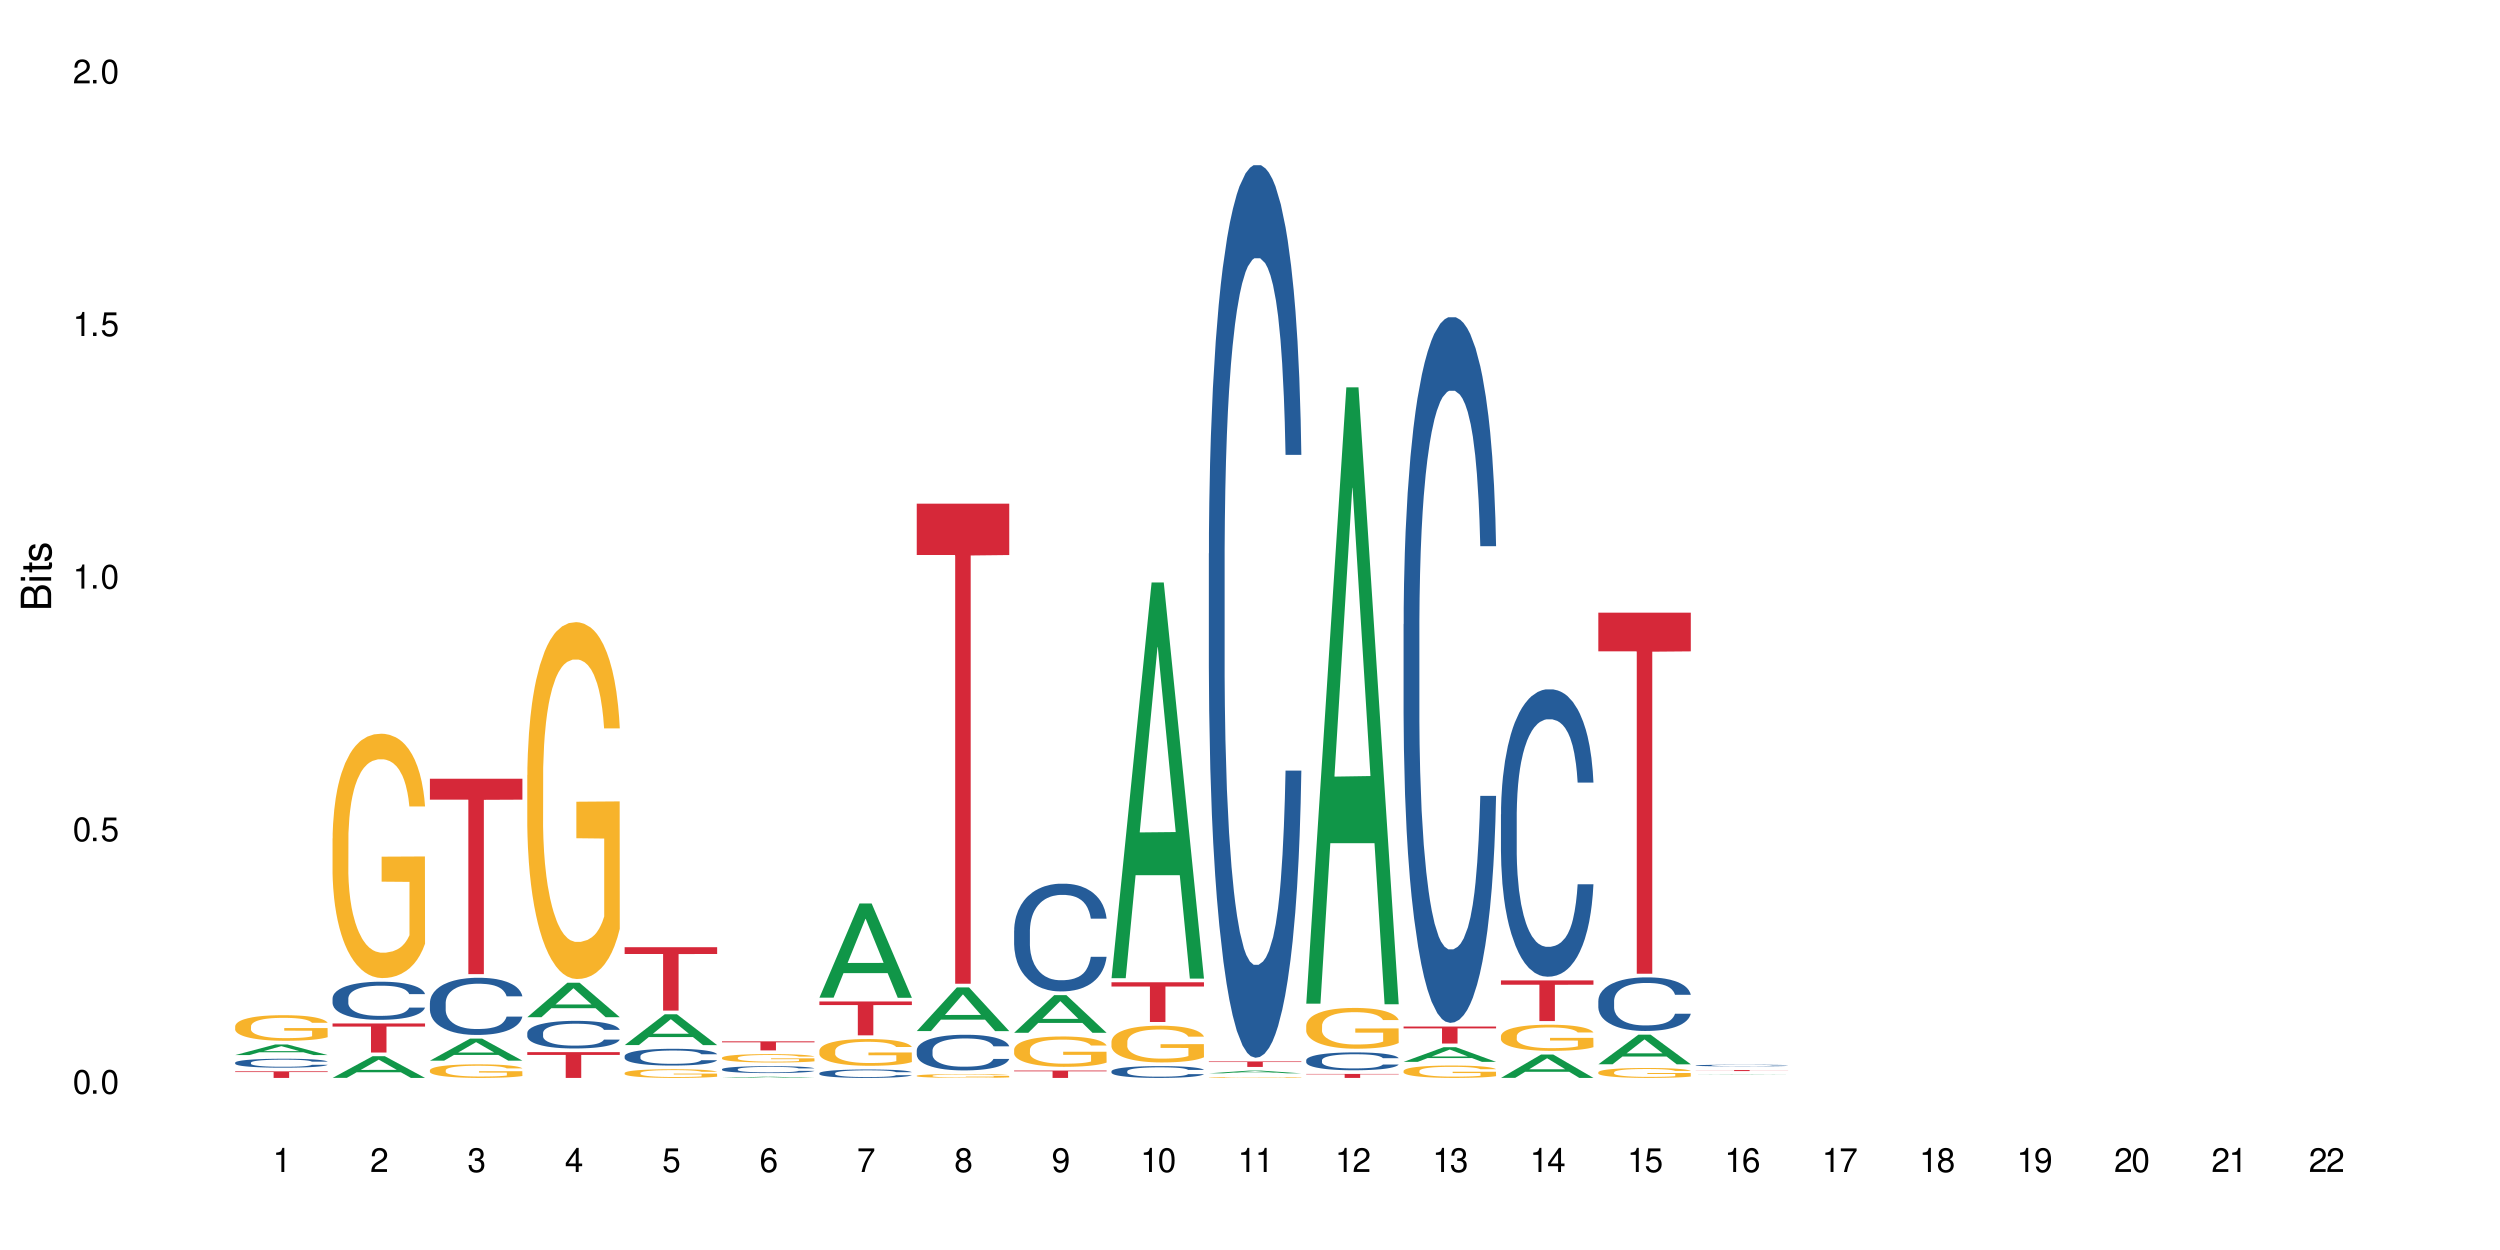 <?xml version="1.0" encoding="UTF-8"?>
<svg xmlns="http://www.w3.org/2000/svg" xmlns:xlink="http://www.w3.org/1999/xlink" width="720" height="360" viewBox="0 0 720 360">
<defs>
<g>
<g id="glyph-0-0">
</g>
<g id="glyph-0-1">
<path d="M 2.641 -6.938 C 2 -6.938 1.422 -6.656 1.078 -6.172 C 0.641 -5.562 0.406 -4.641 0.406 -3.359 C 0.406 -1.016 1.188 0.219 2.641 0.219 C 4.078 0.219 4.859 -1.016 4.859 -3.297 C 4.859 -4.641 4.656 -5.547 4.203 -6.172 C 3.844 -6.656 3.281 -6.938 2.641 -6.938 Z M 2.641 -6.188 C 3.547 -6.188 4 -5.25 4 -3.375 C 4 -1.406 3.562 -0.484 2.625 -0.484 C 1.734 -0.484 1.281 -1.438 1.281 -3.344 C 1.281 -5.25 1.734 -6.188 2.641 -6.188 Z M 2.641 -6.188 "/>
</g>
<g id="glyph-0-2">
<path d="M 1.828 -1 L 0.828 -1 L 0.828 0 L 1.828 0 Z M 1.828 -1 "/>
</g>
<g id="glyph-0-3">
<path d="M 4.562 -6.797 L 1.062 -6.797 L 0.547 -3.094 L 1.328 -3.094 C 1.719 -3.562 2.047 -3.734 2.578 -3.734 C 3.484 -3.734 4.062 -3.109 4.062 -2.094 C 4.062 -1.125 3.484 -0.531 2.578 -0.531 C 1.828 -0.531 1.375 -0.906 1.188 -1.672 L 0.328 -1.672 C 0.453 -1.109 0.547 -0.844 0.75 -0.594 C 1.125 -0.078 1.828 0.219 2.594 0.219 C 3.969 0.219 4.922 -0.781 4.922 -2.219 C 4.922 -3.562 4.031 -4.484 2.719 -4.484 C 2.25 -4.484 1.859 -4.359 1.469 -4.062 L 1.734 -5.969 L 4.562 -5.969 Z M 4.562 -6.797 "/>
</g>
<g id="glyph-0-4">
<path d="M 2.484 -4.938 L 2.484 0 L 3.328 0 L 3.328 -6.938 L 2.766 -6.938 C 2.469 -5.875 2.281 -5.734 0.984 -5.562 L 0.984 -4.938 Z M 2.484 -4.938 "/>
</g>
<g id="glyph-0-5">
<path d="M 4.859 -0.828 L 1.281 -0.828 C 1.359 -1.406 1.672 -1.781 2.5 -2.281 L 3.469 -2.828 C 4.406 -3.344 4.906 -4.062 4.906 -4.906 C 4.906 -5.484 4.672 -6.031 4.266 -6.406 C 3.859 -6.766 3.375 -6.938 2.719 -6.938 C 1.859 -6.938 1.219 -6.625 0.844 -6.031 C 0.609 -5.672 0.5 -5.234 0.484 -4.531 L 1.328 -4.531 C 1.359 -5.016 1.406 -5.281 1.531 -5.516 C 1.75 -5.938 2.188 -6.203 2.703 -6.203 C 3.469 -6.203 4.031 -5.641 4.031 -4.891 C 4.031 -4.344 3.719 -3.859 3.125 -3.516 L 2.234 -3 C 0.812 -2.172 0.406 -1.531 0.328 -0.016 L 4.859 -0.016 Z M 4.859 -0.828 "/>
</g>
<g id="glyph-0-6">
<path d="M 2.125 -3.188 L 2.578 -3.188 C 3.5 -3.188 3.984 -2.766 3.984 -1.922 C 3.984 -1.062 3.469 -0.531 2.594 -0.531 C 1.656 -0.531 1.203 -1 1.156 -2.016 L 0.312 -2.016 C 0.344 -1.453 0.438 -1.094 0.609 -0.781 C 0.953 -0.109 1.625 0.219 2.547 0.219 C 3.953 0.219 4.859 -0.625 4.859 -1.938 C 4.859 -2.828 4.516 -3.297 3.703 -3.594 C 4.344 -3.844 4.656 -4.328 4.656 -5.031 C 4.656 -6.219 3.875 -6.938 2.578 -6.938 C 1.203 -6.938 0.484 -6.172 0.453 -4.703 L 1.297 -4.703 C 1.312 -5.125 1.344 -5.359 1.453 -5.578 C 1.641 -5.969 2.062 -6.203 2.594 -6.203 C 3.344 -6.203 3.797 -5.75 3.797 -5 C 3.797 -4.516 3.609 -4.219 3.25 -4.047 C 3.016 -3.953 2.703 -3.922 2.125 -3.906 Z M 2.125 -3.188 "/>
</g>
<g id="glyph-0-7">
<path d="M 3.141 -1.672 L 3.141 0 L 3.984 0 L 3.984 -1.672 L 4.984 -1.672 L 4.984 -2.438 L 3.984 -2.438 L 3.984 -6.938 L 3.359 -6.938 L 0.266 -2.578 L 0.266 -1.672 Z M 3.141 -2.438 L 1 -2.438 L 3.141 -5.5 Z M 3.141 -2.438 "/>
</g>
<g id="glyph-0-8">
<path d="M 4.781 -5.125 C 4.609 -6.266 3.891 -6.938 2.844 -6.938 C 2.094 -6.938 1.422 -6.578 1.031 -5.953 C 0.594 -5.266 0.406 -4.422 0.406 -3.172 C 0.406 -2 0.578 -1.25 0.984 -0.641 C 1.359 -0.078 1.953 0.219 2.703 0.219 C 3.984 0.219 4.922 -0.75 4.922 -2.094 C 4.922 -3.375 4.062 -4.281 2.844 -4.281 C 2.172 -4.281 1.641 -4.031 1.281 -3.516 C 1.281 -5.234 1.828 -6.188 2.797 -6.188 C 3.391 -6.188 3.797 -5.797 3.938 -5.125 Z M 2.734 -3.531 C 3.547 -3.531 4.062 -2.953 4.062 -2.031 C 4.062 -1.156 3.484 -0.531 2.703 -0.531 C 1.922 -0.531 1.328 -1.188 1.328 -2.078 C 1.328 -2.938 1.906 -3.531 2.734 -3.531 Z M 2.734 -3.531 "/>
</g>
<g id="glyph-0-9">
<path d="M 4.984 -6.797 L 0.438 -6.797 L 0.438 -5.969 L 4.109 -5.969 C 2.5 -3.656 1.828 -2.234 1.328 0 L 2.219 0 C 2.594 -2.172 3.453 -4.047 4.984 -6.094 Z M 4.984 -6.797 "/>
</g>
<g id="glyph-0-10">
<path d="M 3.75 -3.656 C 4.469 -4.094 4.688 -4.438 4.688 -5.078 C 4.688 -6.172 3.844 -6.938 2.641 -6.938 C 1.438 -6.938 0.594 -6.172 0.594 -5.094 C 0.594 -4.438 0.812 -4.094 1.516 -3.656 C 0.734 -3.266 0.359 -2.703 0.359 -1.922 C 0.359 -0.656 1.281 0.219 2.641 0.219 C 3.984 0.219 4.922 -0.656 4.922 -1.922 C 4.922 -2.703 4.531 -3.266 3.75 -3.656 Z M 2.641 -6.188 C 3.359 -6.188 3.812 -5.75 3.812 -5.062 C 3.812 -4.406 3.344 -3.984 2.641 -3.984 C 1.922 -3.984 1.453 -4.406 1.453 -5.078 C 1.453 -5.75 1.922 -6.188 2.641 -6.188 Z M 2.641 -3.266 C 3.484 -3.266 4.062 -2.719 4.062 -1.906 C 4.062 -1.078 3.484 -0.531 2.625 -0.531 C 1.797 -0.531 1.219 -1.094 1.219 -1.906 C 1.219 -2.719 1.781 -3.266 2.641 -3.266 Z M 2.641 -3.266 "/>
</g>
<g id="glyph-0-11">
<path d="M 0.516 -1.578 C 0.672 -0.453 1.406 0.219 2.438 0.219 C 3.188 0.219 3.859 -0.141 4.266 -0.766 C 4.688 -1.453 4.891 -2.297 4.891 -3.547 C 4.891 -4.719 4.703 -5.453 4.312 -6.078 C 3.938 -6.641 3.344 -6.938 2.594 -6.938 C 1.297 -6.938 0.359 -5.969 0.359 -4.625 C 0.359 -3.344 1.234 -2.453 2.453 -2.453 C 3.094 -2.453 3.578 -2.672 4.016 -3.203 C 4 -1.484 3.469 -0.531 2.5 -0.531 C 1.906 -0.531 1.484 -0.906 1.359 -1.578 Z M 2.578 -6.203 C 3.375 -6.203 3.969 -5.531 3.969 -4.641 C 3.969 -3.797 3.391 -3.188 2.547 -3.188 C 1.734 -3.188 1.234 -3.766 1.234 -4.688 C 1.234 -5.562 1.797 -6.203 2.578 -6.203 Z M 2.578 -6.203 "/>
</g>
<g id="glyph-1-0">
</g>
<g id="glyph-1-1">
<path d="M 0 -0.953 L 0 -4.891 C 0 -5.719 -0.234 -6.344 -0.734 -6.797 C -1.188 -7.234 -1.812 -7.469 -2.5 -7.469 C -3.547 -7.469 -4.188 -7 -4.625 -5.875 C -4.984 -6.688 -5.625 -7.094 -6.531 -7.094 C -7.172 -7.094 -7.734 -6.859 -8.141 -6.391 C -8.562 -5.922 -8.75 -5.344 -8.75 -4.5 L -8.75 -0.953 Z M -4.984 -2.062 L -7.766 -2.062 L -7.766 -4.219 C -7.766 -4.844 -7.688 -5.203 -7.453 -5.5 C -7.219 -5.812 -6.859 -5.969 -6.375 -5.969 C -5.891 -5.969 -5.531 -5.812 -5.297 -5.5 C -5.062 -5.203 -4.984 -4.844 -4.984 -4.219 Z M -0.984 -2.062 L -4 -2.062 L -4 -4.781 C -4 -5.766 -3.438 -6.359 -2.484 -6.359 C -1.547 -6.359 -0.984 -5.766 -0.984 -4.781 Z M -0.984 -2.062 "/>
</g>
<g id="glyph-1-2">
<path d="M -6.281 -1.797 L -6.281 -0.797 L 0 -0.797 L 0 -1.797 Z M -8.75 -1.797 L -8.75 -0.797 L -7.484 -0.797 L -7.484 -1.797 Z M -8.75 -1.797 "/>
</g>
<g id="glyph-1-3">
<path d="M -6.281 -3.047 L -6.281 -2.016 L -8.016 -2.016 L -8.016 -1.016 L -6.281 -1.016 L -6.281 -0.172 L -5.469 -0.172 L -5.469 -1.016 L -0.719 -1.016 C -0.078 -1.016 0.281 -1.453 0.281 -2.234 C 0.281 -2.5 0.25 -2.719 0.188 -3.047 L -0.641 -3.047 C -0.609 -2.906 -0.594 -2.766 -0.594 -2.562 C -0.594 -2.141 -0.719 -2.016 -1.156 -2.016 L -5.469 -2.016 L -5.469 -3.047 Z M -6.281 -3.047 "/>
</g>
<g id="glyph-1-4">
<path d="M -4.531 -5.25 C -5.766 -5.25 -6.469 -4.422 -6.469 -2.969 C -6.469 -1.516 -5.719 -0.562 -4.547 -0.562 C -3.562 -0.562 -3.094 -1.062 -2.734 -2.562 L -2.516 -3.484 C -2.344 -4.188 -2.094 -4.469 -1.641 -4.469 C -1.047 -4.469 -0.641 -3.875 -0.641 -3 C -0.641 -2.453 -0.797 -2 -1.062 -1.75 C -1.25 -1.594 -1.422 -1.531 -1.875 -1.469 L -1.875 -0.406 C -0.422 -0.453 0.281 -1.266 0.281 -2.922 C 0.281 -4.5 -0.5 -5.516 -1.719 -5.516 C -2.656 -5.516 -3.172 -4.984 -3.469 -3.734 L -3.703 -2.766 C -3.891 -1.953 -4.156 -1.609 -4.594 -1.609 C -5.188 -1.609 -5.547 -2.125 -5.547 -2.938 C -5.547 -3.75 -5.203 -4.172 -4.531 -4.203 Z M -4.531 -5.25 "/>
</g>
</g>
</defs>
<rect x="-72" y="-36" width="864" height="432" fill="rgb(100%, 100%, 100%)" fill-opacity="1"/>
<path fill-rule="nonzero" fill="rgb(6.275%, 58.824%, 28.235%)" fill-opacity="1" d="M 67.73 303.859 L 67.758 303.855 L 79.285 300.805 L 82.785 300.805 L 94.371 303.863 L 90.301 303.863 L 87.398 303.062 L 74.676 303.062 L 71.828 303.859 L 67.73 303.859 L 75.898 302.734 L 86.23 302.73 L 81.078 301.305 L 81.023 301.301 L 80.965 301.309 L 75.871 302.73 L 75.898 302.734 Z M 67.73 303.859 "/>
<path fill-rule="nonzero" fill="rgb(14.51%, 36.078%, 60%)" fill-opacity="1" d="M 67.73 306.039 L 67.762 306.035 L 67.762 305.98 L 67.859 305.891 L 68.09 305.777 L 68.316 305.699 L 68.902 305.562 L 69.711 305.426 L 70.559 305.324 L 71.176 305.262 L 71.727 305.215 L 72.992 305.129 L 73.805 305.082 L 74.684 305.043 L 75.754 305.004 L 76.535 304.977 L 78.289 304.941 L 79.59 304.926 L 80.598 304.918 L 82.773 304.918 L 84.07 304.926 L 85.016 304.938 L 86.055 304.957 L 86.93 304.977 L 88.457 305.031 L 89.824 305.098 L 90.441 305.133 L 91.414 305.207 L 92.16 305.277 L 92.68 305.34 L 93.266 305.426 L 93.785 305.531 L 94.176 305.652 L 94.371 305.754 L 89.824 305.754 L 89.594 305.66 L 89.336 305.586 L 88.848 305.488 L 88.359 305.422 L 87.68 305.352 L 87.062 305.309 L 86.215 305.262 L 85.469 305.234 L 84.688 305.215 L 83.941 305.199 L 82.512 305.188 L 80.855 305.188 L 80.238 305.191 L 78.973 305.211 L 78.289 305.227 L 77.316 305.258 L 76.633 305.289 L 75.82 305.336 L 75.27 305.375 L 74.586 305.438 L 74.098 305.492 L 73.547 305.57 L 73.223 305.629 L 72.93 305.695 L 72.668 305.773 L 72.473 305.855 L 72.344 305.941 L 72.277 306.027 L 72.277 306.391 L 72.344 306.477 L 72.508 306.578 L 72.93 306.719 L 73.547 306.844 L 74.262 306.945 L 74.941 307.016 L 75.332 307.047 L 75.852 307.086 L 76.664 307.133 L 77.836 307.18 L 78.516 307.199 L 79.555 307.219 L 80.629 307.227 L 82.059 307.227 L 83.324 307.219 L 84.168 307.207 L 85.047 307.188 L 86.25 307.148 L 86.996 307.109 L 87.645 307.062 L 88.133 307.02 L 88.457 306.98 L 88.945 306.91 L 89.336 306.828 L 89.629 306.746 L 89.824 306.664 L 94.371 306.664 L 94.176 306.762 L 93.883 306.852 L 93.59 306.922 L 93.137 307.004 L 92.617 307.074 L 91.867 307.16 L 91.25 307.211 L 90.441 307.273 L 89.691 307.316 L 88.879 307.355 L 87.68 307.402 L 86.898 307.426 L 86.055 307.449 L 85.047 307.469 L 83.781 307.484 L 82.414 307.492 L 81.148 307.496 L 79.785 307.492 L 78.777 307.48 L 77.445 307.461 L 75.789 307.418 L 74.586 307.371 L 73.645 307.328 L 72.832 307.281 L 71.922 307.219 L 70.754 307.113 L 70.039 307.035 L 69.551 306.969 L 68.996 306.875 L 68.609 306.793 L 68.152 306.66 L 67.828 306.492 L 67.73 306.363 Z M 67.73 306.039 "/>
<path fill-rule="nonzero" fill="rgb(96.863%, 70.196%, 16.863%)" fill-opacity="1" d="M 67.73 295.531 L 67.762 295.523 L 67.762 295.391 L 67.895 295.086 L 68.219 294.668 L 68.641 294.324 L 69.094 294.055 L 69.387 293.914 L 69.875 293.711 L 70.297 293.562 L 71.371 293.262 L 72.734 292.977 L 73.48 292.855 L 74.324 292.742 L 75.527 292.613 L 76.082 292.566 L 77.77 292.457 L 79.688 292.391 L 81.797 292.371 L 82.773 292.379 L 84.105 292.406 L 85.926 292.48 L 86.965 292.547 L 87.777 292.613 L 88.621 292.703 L 89.66 292.836 L 90.633 292.996 L 91.414 293.16 L 92.195 293.363 L 92.844 293.578 L 93.395 293.812 L 93.883 294.098 L 94.176 294.332 L 94.371 294.566 L 89.855 294.566 L 89.594 294.332 L 89.301 294.148 L 88.816 293.926 L 88.328 293.766 L 87.84 293.637 L 86.93 293.461 L 86.152 293.355 L 85.176 293.262 L 84.234 293.199 L 83.164 293.16 L 82.512 293.145 L 80.789 293.145 L 79.23 293.191 L 78.32 293.246 L 77.672 293.301 L 76.762 293.402 L 76.211 293.484 L 75.887 293.535 L 74.91 293.746 L 74.262 293.934 L 73.902 294.062 L 73.449 294.266 L 73.125 294.445 L 72.766 294.715 L 72.57 294.918 L 72.312 295.375 L 72.277 296.59 L 72.375 296.844 L 72.57 297.121 L 72.832 297.363 L 73.223 297.621 L 73.609 297.816 L 74.293 298.078 L 74.879 298.254 L 75.332 298.367 L 76.211 298.551 L 76.566 298.609 L 77.414 298.73 L 78.289 298.828 L 79.363 298.906 L 80.172 298.949 L 81.473 298.98 L 83.129 298.98 L 85.078 298.941 L 86.312 298.887 L 87.16 298.832 L 87.711 298.785 L 88.395 298.711 L 88.879 298.645 L 89.336 298.57 L 89.887 298.457 L 89.887 296.844 L 81.863 296.84 L 81.863 296.082 L 94.34 296.078 L 94.371 298.711 L 93.688 298.895 L 92.844 299.07 L 92.031 299.203 L 91.188 299.32 L 89.984 299.445 L 89.012 299.527 L 87.516 299.621 L 86.152 299.684 L 84.723 299.723 L 83.453 299.742 L 81.961 299.75 L 80.629 299.734 L 79.199 299.695 L 78.062 299.641 L 77.023 299.574 L 75.984 299.488 L 74.684 299.344 L 73.84 299.23 L 72.961 299.09 L 72.086 298.922 L 71.305 298.738 L 70.785 298.598 L 70.266 298.438 L 69.711 298.234 L 69.191 298.004 L 68.805 297.797 L 68.445 297.559 L 68.188 297.336 L 67.926 297.035 L 67.797 296.793 L 67.73 296.582 Z M 67.73 295.531 "/>
<path fill-rule="nonzero" fill="rgb(83.922%, 15.686%, 22.353%)" fill-opacity="1" d="M 67.73 308.551 L 94.371 308.551 L 94.371 308.754 L 83.27 308.754 L 83.27 310.441 L 78.801 310.441 L 78.801 308.758 L 78.738 308.754 L 67.73 308.754 Z M 67.73 308.551 "/>
<path fill-rule="nonzero" fill="rgb(6.275%, 58.824%, 28.235%)" fill-opacity="1" d="M 95.773 310.434 L 95.801 310.43 L 107.328 304.184 L 110.828 304.184 L 122.414 310.441 L 118.344 310.441 L 115.438 308.809 L 102.719 308.809 L 99.871 310.434 L 95.773 310.434 L 103.941 308.133 L 114.273 308.125 L 109.121 305.203 L 109.062 305.199 L 109.008 305.215 L 103.914 308.125 L 103.941 308.133 Z M 95.773 310.434 "/>
<path fill-rule="nonzero" fill="rgb(14.51%, 36.078%, 60%)" fill-opacity="1" d="M 95.773 287.512 L 95.805 287.504 L 95.805 287.262 L 95.902 286.883 L 96.129 286.402 L 96.359 286.07 L 96.941 285.477 L 97.754 284.906 L 98.598 284.465 L 99.215 284.203 L 99.77 284.004 L 101.035 283.633 L 101.848 283.441 L 102.727 283.273 L 103.797 283.102 L 104.578 283.004 L 106.332 282.84 L 107.629 282.77 L 108.637 282.742 L 110.812 282.742 L 112.113 282.781 L 113.055 282.832 L 114.094 282.91 L 114.973 283.004 L 116.5 283.223 L 117.863 283.504 L 118.48 283.664 L 119.457 283.973 L 120.203 284.273 L 120.723 284.535 L 121.309 284.906 L 121.828 285.359 L 122.219 285.867 L 122.414 286.301 L 117.863 286.301 L 117.637 285.898 L 117.375 285.59 L 116.891 285.176 L 116.402 284.887 L 115.719 284.598 L 115.102 284.406 L 114.258 284.215 L 113.512 284.094 L 112.73 284.004 L 111.984 283.945 L 110.555 283.883 L 108.898 283.883 L 108.281 283.902 L 107.012 283.984 L 106.332 284.055 L 105.355 284.195 L 104.676 284.324 L 103.863 284.527 L 103.309 284.695 L 102.629 284.957 L 102.141 285.188 L 101.59 285.52 L 101.262 285.77 L 100.969 286.051 L 100.711 286.379 L 100.516 286.73 L 100.387 287.102 L 100.32 287.465 L 100.32 289.016 L 100.387 289.379 L 100.547 289.801 L 100.969 290.41 L 101.59 290.941 L 102.301 291.363 L 102.984 291.664 L 103.375 291.805 L 103.895 291.965 L 104.707 292.164 L 105.875 292.367 L 106.559 292.445 L 107.598 292.527 L 108.672 292.566 L 110.098 292.566 L 111.367 292.527 L 112.211 292.477 L 113.09 292.395 L 114.289 292.227 L 115.039 292.066 L 115.688 291.875 L 116.176 291.684 L 116.5 291.523 L 116.988 291.211 L 117.375 290.871 L 117.668 290.52 L 117.863 290.18 L 122.414 290.18 L 122.219 290.582 L 121.926 290.973 L 121.633 291.262 L 121.18 291.613 L 120.656 291.926 L 119.91 292.273 L 119.293 292.504 L 118.48 292.758 L 117.734 292.945 L 116.922 293.117 L 115.719 293.316 L 114.941 293.418 L 114.094 293.508 L 113.09 293.59 L 111.82 293.66 L 110.457 293.699 L 109.191 293.707 L 107.824 293.688 L 106.82 293.648 L 105.488 293.559 L 103.828 293.379 L 102.629 293.188 L 101.684 292.996 L 100.875 292.797 L 99.965 292.527 L 98.793 292.086 L 98.078 291.742 L 97.594 291.465 L 97.039 291.07 L 96.648 290.723 L 96.195 290.16 L 95.871 289.449 L 95.773 288.898 Z M 95.773 287.512 "/>
<path fill-rule="nonzero" fill="rgb(96.863%, 70.196%, 16.863%)" fill-opacity="1" d="M 95.773 241.449 L 95.805 241.387 L 95.805 240.102 L 95.934 237.207 L 96.262 233.223 L 96.684 229.945 L 97.137 227.375 L 97.43 226.023 L 97.918 224.094 L 98.34 222.68 L 99.41 219.789 L 100.777 217.09 L 101.523 215.934 L 102.367 214.84 L 103.57 213.617 L 104.121 213.168 L 105.812 212.141 L 107.727 211.496 L 109.84 211.305 L 110.812 211.367 L 112.145 211.625 L 113.965 212.332 L 115.004 212.977 L 115.816 213.617 L 116.66 214.453 L 117.703 215.738 L 118.676 217.281 L 119.457 218.824 L 120.234 220.754 L 120.887 222.809 L 121.438 225.059 L 121.926 227.758 L 122.219 230.008 L 122.414 232.258 L 117.898 232.258 L 117.637 230.008 L 117.344 228.273 L 116.855 226.152 L 116.371 224.609 L 115.883 223.387 L 114.973 221.719 L 114.191 220.688 L 113.219 219.789 L 112.277 219.211 L 111.203 218.824 L 110.555 218.695 L 108.832 218.695 L 107.273 219.145 L 106.363 219.66 L 105.715 220.176 L 104.805 221.141 L 104.25 221.91 L 103.926 222.426 L 102.953 224.418 L 102.301 226.215 L 101.945 227.438 L 101.492 229.367 L 101.164 231.102 L 100.809 233.672 L 100.613 235.602 L 100.352 239.973 L 100.32 251.539 L 100.418 253.984 L 100.613 256.617 L 100.875 258.934 L 101.262 261.375 L 101.652 263.238 L 102.336 265.746 L 102.918 267.418 L 103.375 268.508 L 104.25 270.246 L 104.609 270.824 L 105.453 271.98 L 106.332 272.879 L 107.402 273.652 L 108.215 274.035 L 109.516 274.359 L 111.172 274.359 L 113.121 273.973 L 114.355 273.457 L 115.199 272.945 L 115.754 272.496 L 116.434 271.789 L 116.922 271.145 L 117.375 270.438 L 117.93 269.344 L 117.93 253.984 L 109.906 253.918 L 109.906 246.719 L 122.379 246.656 L 122.414 271.789 L 121.73 273.523 L 120.887 275.195 L 120.074 276.48 L 119.23 277.57 L 118.027 278.793 L 117.051 279.566 L 115.559 280.465 L 114.191 281.043 L 112.762 281.43 L 111.496 281.621 L 110.004 281.688 L 108.672 281.559 L 107.242 281.172 L 106.105 280.656 L 105.062 280.016 L 104.023 279.18 L 102.727 277.828 L 101.879 276.738 L 101.004 275.387 L 100.125 273.781 L 99.348 272.043 L 98.828 270.695 L 98.309 269.152 L 97.754 267.223 L 97.234 265.039 L 96.844 263.047 L 96.488 260.797 L 96.227 258.676 L 95.969 255.781 L 95.836 253.469 L 95.773 251.477 Z M 95.773 241.449 "/>
<path fill-rule="nonzero" fill="rgb(83.922%, 15.686%, 22.353%)" fill-opacity="1" d="M 95.773 294.766 L 122.414 294.766 L 122.414 295.66 L 111.309 295.668 L 111.309 303.125 L 106.844 303.125 L 106.844 295.676 L 106.777 295.66 L 95.773 295.66 Z M 95.773 294.766 "/>
<path fill-rule="nonzero" fill="rgb(6.275%, 58.824%, 28.235%)" fill-opacity="1" d="M 123.812 305.469 L 123.844 305.461 L 135.371 299.125 L 138.871 299.125 L 150.453 305.473 L 146.383 305.473 L 143.48 303.816 L 130.758 303.816 L 127.914 305.469 L 123.812 305.469 L 131.984 303.129 L 142.312 303.125 L 137.164 300.16 L 137.105 300.156 L 137.047 300.172 L 131.953 303.125 L 131.984 303.129 Z M 123.812 305.469 "/>
<path fill-rule="nonzero" fill="rgb(14.51%, 36.078%, 60%)" fill-opacity="1" d="M 123.812 288.77 L 123.848 288.758 L 123.848 288.395 L 123.945 287.824 L 124.172 287.102 L 124.398 286.605 L 124.984 285.719 L 125.797 284.859 L 126.641 284.199 L 127.258 283.809 L 127.809 283.504 L 129.078 282.949 L 129.891 282.664 L 130.766 282.406 L 131.84 282.152 L 132.617 282 L 134.371 281.762 L 135.672 281.656 L 136.68 281.609 L 138.855 281.609 L 140.156 281.672 L 141.098 281.746 L 142.137 281.867 L 143.016 282 L 144.543 282.332 L 145.906 282.754 L 146.523 282.996 L 147.496 283.461 L 148.246 283.91 L 148.766 284.305 L 149.348 284.859 L 149.871 285.535 L 150.258 286.305 L 150.453 286.949 L 145.906 286.949 L 145.68 286.348 L 145.418 285.883 L 144.93 285.266 L 144.445 284.828 L 143.762 284.395 L 143.145 284.109 L 142.301 283.82 L 141.551 283.641 L 140.773 283.504 L 140.027 283.414 L 138.598 283.324 L 136.938 283.324 L 136.32 283.355 L 135.055 283.477 L 134.371 283.582 L 133.398 283.793 L 132.715 283.988 L 131.902 284.289 L 131.352 284.543 L 130.668 284.934 L 130.184 285.281 L 129.629 285.777 L 129.305 286.152 L 129.012 286.574 L 128.754 287.07 L 128.559 287.598 L 128.426 288.152 L 128.363 288.695 L 128.363 291.027 L 128.426 291.57 L 128.59 292.199 L 129.012 293.117 L 129.629 293.914 L 130.344 294.547 L 131.027 295 L 131.418 295.211 L 131.938 295.449 L 132.75 295.75 L 133.918 296.051 L 134.602 296.172 L 135.641 296.293 L 136.711 296.352 L 138.141 296.352 L 139.41 296.293 L 140.254 296.219 L 141.129 296.098 L 142.332 295.84 L 143.078 295.602 L 143.73 295.316 L 144.215 295.027 L 144.543 294.789 L 145.027 294.32 L 145.418 293.812 L 145.711 293.285 L 145.906 292.773 L 150.453 292.773 L 150.258 293.375 L 149.965 293.961 L 149.676 294.398 L 149.219 294.926 L 148.699 295.391 L 147.953 295.918 L 147.336 296.262 L 146.523 296.641 L 145.777 296.926 L 144.965 297.18 L 143.762 297.48 L 142.98 297.633 L 142.137 297.766 L 141.129 297.887 L 139.863 297.992 L 138.5 298.055 L 137.23 298.066 L 135.867 298.039 L 134.859 297.977 L 133.527 297.844 L 131.871 297.57 L 130.668 297.285 L 129.727 297 L 128.914 296.699 L 128.004 296.293 L 126.836 295.633 L 126.121 295.121 L 125.633 294.699 L 125.082 294.113 L 124.691 293.586 L 124.238 292.742 L 123.91 291.676 L 123.812 290.848 Z M 123.812 288.77 "/>
<path fill-rule="nonzero" fill="rgb(96.863%, 70.196%, 16.863%)" fill-opacity="1" d="M 123.812 308.203 L 123.848 308.203 L 123.848 308.129 L 123.977 307.969 L 124.301 307.746 L 124.723 307.566 L 125.18 307.422 L 125.473 307.348 L 125.957 307.242 L 126.383 307.16 L 127.453 307 L 128.816 306.852 L 129.566 306.785 L 130.41 306.727 L 131.613 306.66 L 132.164 306.633 L 133.852 306.578 L 135.77 306.539 L 137.883 306.531 L 138.855 306.535 L 140.188 306.547 L 142.008 306.586 L 143.047 306.621 L 143.859 306.66 L 144.703 306.703 L 145.742 306.777 L 146.719 306.863 L 147.496 306.949 L 148.277 307.055 L 148.926 307.168 L 149.48 307.293 L 149.965 307.445 L 150.258 307.57 L 150.453 307.695 L 145.938 307.695 L 145.68 307.57 L 145.387 307.473 L 144.898 307.355 L 144.41 307.27 L 143.926 307.203 L 143.016 307.109 L 142.234 307.051 L 141.262 307 L 140.316 306.969 L 139.246 306.949 L 138.598 306.941 L 136.875 306.941 L 135.316 306.965 L 134.406 306.992 L 133.754 307.023 L 132.848 307.078 L 132.293 307.121 L 131.969 307.148 L 130.992 307.258 L 130.344 307.359 L 129.988 307.426 L 129.531 307.535 L 129.207 307.629 L 128.852 307.773 L 128.656 307.879 L 128.395 308.121 L 128.363 308.766 L 128.461 308.902 L 128.656 309.047 L 128.914 309.176 L 129.305 309.312 L 129.695 309.414 L 130.375 309.555 L 130.961 309.648 L 131.418 309.707 L 132.293 309.805 L 132.652 309.836 L 133.496 309.902 L 134.371 309.953 L 135.445 309.996 L 136.258 310.016 L 137.555 310.035 L 139.215 310.035 L 141.164 310.012 L 142.398 309.984 L 143.242 309.953 L 143.793 309.93 L 144.477 309.891 L 144.965 309.855 L 145.418 309.816 L 145.973 309.754 L 145.973 308.902 L 137.945 308.898 L 137.945 308.496 L 150.422 308.496 L 150.453 309.891 L 149.773 309.988 L 148.926 310.078 L 148.113 310.152 L 147.27 310.211 L 146.066 310.281 L 145.094 310.324 L 143.598 310.371 L 142.234 310.406 L 140.805 310.426 L 139.539 310.438 L 138.043 310.441 L 136.711 310.434 L 135.281 310.41 L 134.145 310.383 L 133.105 310.348 L 132.066 310.301 L 130.766 310.227 L 129.922 310.164 L 129.043 310.09 L 128.168 310 L 127.387 309.906 L 126.867 309.828 L 126.348 309.746 L 125.797 309.637 L 125.277 309.516 L 124.887 309.406 L 124.527 309.281 L 124.27 309.16 L 124.008 309 L 123.879 308.871 L 123.812 308.762 Z M 123.812 308.203 "/>
<path fill-rule="nonzero" fill="rgb(83.922%, 15.686%, 22.353%)" fill-opacity="1" d="M 123.812 224.277 L 150.453 224.277 L 150.453 230.301 L 139.352 230.355 L 139.352 280.555 L 134.883 280.555 L 134.883 230.406 L 134.82 230.301 L 123.812 230.301 Z M 123.812 224.277 "/>
<path fill-rule="nonzero" fill="rgb(6.275%, 58.824%, 28.235%)" fill-opacity="1" d="M 151.855 292.945 L 151.883 292.938 L 163.41 283.02 L 166.91 283.02 L 178.496 292.957 L 174.426 292.957 L 171.523 290.363 L 158.801 290.363 L 155.953 292.945 L 151.855 292.945 L 160.023 289.289 L 170.355 289.281 L 165.203 284.641 L 165.148 284.633 L 165.09 284.66 L 159.996 289.281 L 160.023 289.289 Z M 151.855 292.945 "/>
<path fill-rule="nonzero" fill="rgb(14.51%, 36.078%, 60%)" fill-opacity="1" d="M 151.855 297.473 L 151.887 297.465 L 151.887 297.289 L 151.984 297.016 L 152.215 296.664 L 152.441 296.426 L 153.027 295.996 L 153.836 295.582 L 154.684 295.262 L 155.301 295.074 L 155.852 294.93 L 157.117 294.66 L 157.93 294.52 L 158.809 294.398 L 159.879 294.273 L 160.66 294.199 L 162.414 294.086 L 163.715 294.035 L 164.723 294.012 L 166.898 294.012 L 168.195 294.043 L 169.141 294.078 L 170.18 294.137 L 171.055 294.199 L 172.582 294.359 L 173.949 294.562 L 174.566 294.68 L 175.539 294.906 L 176.285 295.125 L 176.805 295.312 L 177.391 295.582 L 177.91 295.91 L 178.301 296.281 L 178.496 296.594 L 173.949 296.594 L 173.719 296.301 L 173.461 296.074 L 172.973 295.777 L 172.484 295.566 L 171.805 295.355 L 171.188 295.219 L 170.34 295.082 L 169.594 294.992 L 168.816 294.93 L 168.066 294.883 L 166.637 294.84 L 164.98 294.84 L 164.363 294.855 L 163.098 294.914 L 162.414 294.965 L 161.441 295.066 L 160.758 295.16 L 159.945 295.305 L 159.395 295.43 L 158.711 295.617 L 158.223 295.785 L 157.672 296.023 L 157.348 296.207 L 157.055 296.41 L 156.793 296.648 L 156.598 296.906 L 156.469 297.172 L 156.406 297.434 L 156.406 298.562 L 156.469 298.824 L 156.633 299.129 L 157.055 299.57 L 157.672 299.957 L 158.387 300.262 L 159.066 300.48 L 159.457 300.582 L 159.977 300.699 L 160.789 300.844 L 161.961 300.988 L 162.641 301.047 L 163.68 301.105 L 164.754 301.137 L 166.184 301.137 L 167.449 301.105 L 168.293 301.07 L 169.172 301.012 L 170.375 300.887 L 171.121 300.77 L 171.77 300.633 L 172.258 300.496 L 172.582 300.379 L 173.07 300.152 L 173.461 299.906 L 173.754 299.652 L 173.949 299.406 L 178.496 299.406 L 178.301 299.695 L 178.008 299.98 L 177.715 300.191 L 177.262 300.445 L 176.742 300.668 L 175.996 300.926 L 175.375 301.09 L 174.566 301.273 L 173.816 301.41 L 173.004 301.535 L 171.805 301.68 L 171.023 301.754 L 170.18 301.816 L 169.172 301.875 L 167.906 301.926 L 166.539 301.957 L 165.273 301.965 L 163.91 301.949 L 162.902 301.918 L 161.57 301.855 L 159.914 301.723 L 158.711 301.586 L 157.77 301.449 L 156.957 301.301 L 156.047 301.105 L 154.879 300.785 L 154.164 300.539 L 153.676 300.336 L 153.125 300.051 L 152.734 299.797 L 152.277 299.391 L 151.953 298.875 L 151.855 298.477 Z M 151.855 297.473 "/>
<path fill-rule="nonzero" fill="rgb(96.863%, 70.196%, 16.863%)" fill-opacity="1" d="M 151.855 223.199 L 151.887 223.105 L 151.887 221.227 L 152.02 217.004 L 152.344 211.184 L 152.766 206.395 L 153.219 202.641 L 153.512 200.668 L 154 197.852 L 154.422 195.785 L 155.496 191.562 L 156.859 187.621 L 157.605 185.93 L 158.449 184.336 L 159.652 182.551 L 160.207 181.895 L 161.895 180.391 L 163.812 179.453 L 165.922 179.172 L 166.898 179.266 L 168.23 179.641 L 170.051 180.672 L 171.09 181.613 L 171.902 182.551 L 172.746 183.77 L 173.785 185.648 L 174.758 187.902 L 175.539 190.156 L 176.32 192.973 L 176.969 195.977 L 177.52 199.262 L 178.008 203.203 L 178.301 206.488 L 178.496 209.773 L 173.98 209.773 L 173.719 206.488 L 173.426 203.953 L 172.941 200.855 L 172.453 198.602 L 171.965 196.82 L 171.055 194.379 L 170.277 192.879 L 169.301 191.562 L 168.359 190.719 L 167.289 190.156 L 166.637 189.969 L 164.918 189.969 L 163.355 190.625 L 162.445 191.375 L 161.797 192.125 L 160.887 193.535 L 160.336 194.66 L 160.012 195.41 L 159.035 198.32 L 158.387 200.949 L 158.027 202.734 L 157.574 205.551 L 157.25 208.086 L 156.891 211.84 L 156.695 214.656 L 156.438 221.039 L 156.406 237.938 L 156.5 241.504 L 156.695 245.352 L 156.957 248.73 L 157.348 252.297 L 157.734 255.02 L 158.418 258.684 L 159.004 261.121 L 159.457 262.719 L 160.336 265.254 L 160.691 266.098 L 161.539 267.789 L 162.414 269.102 L 163.488 270.227 L 164.297 270.793 L 165.598 271.262 L 167.254 271.262 L 169.203 270.699 L 170.438 269.945 L 171.285 269.195 L 171.836 268.539 L 172.52 267.508 L 173.004 266.566 L 173.461 265.535 L 174.012 263.938 L 174.012 241.504 L 165.988 241.41 L 165.988 230.895 L 178.465 230.801 L 178.496 267.508 L 177.812 270.039 L 176.969 272.48 L 176.156 274.359 L 175.312 275.953 L 174.109 277.738 L 173.137 278.863 L 171.641 280.18 L 170.277 281.023 L 168.848 281.586 L 167.578 281.867 L 166.086 281.961 L 164.754 281.773 L 163.324 281.211 L 162.188 280.461 L 161.148 279.523 L 160.109 278.301 L 158.809 276.328 L 157.965 274.734 L 157.086 272.762 L 156.211 270.418 L 155.43 267.883 L 154.91 265.91 L 154.391 263.656 L 153.836 260.84 L 153.316 257.648 L 152.93 254.738 L 152.57 251.453 L 152.312 248.355 L 152.051 244.133 L 151.922 240.754 L 151.855 237.844 Z M 151.855 223.199 "/>
<path fill-rule="nonzero" fill="rgb(83.922%, 15.686%, 22.353%)" fill-opacity="1" d="M 151.855 303.02 L 178.496 303.02 L 178.496 303.812 L 167.395 303.82 L 167.395 310.441 L 162.926 310.441 L 162.926 303.828 L 162.863 303.812 L 151.855 303.812 Z M 151.855 303.02 "/>
<path fill-rule="nonzero" fill="rgb(6.275%, 58.824%, 28.235%)" fill-opacity="1" d="M 179.898 300.988 L 179.926 300.98 L 191.453 292.109 L 194.953 292.109 L 206.539 301 L 202.469 301 L 199.566 298.676 L 186.844 298.676 L 183.996 300.988 L 179.898 300.988 L 188.066 297.719 L 198.398 297.711 L 193.246 293.562 L 193.188 293.551 L 193.133 293.578 L 188.039 297.711 L 188.066 297.719 Z M 179.898 300.988 "/>
<path fill-rule="nonzero" fill="rgb(14.51%, 36.078%, 60%)" fill-opacity="1" d="M 179.898 304.152 L 179.93 304.148 L 179.93 304.043 L 180.027 303.875 L 180.254 303.664 L 180.484 303.52 L 181.066 303.258 L 181.879 303.008 L 182.723 302.812 L 183.34 302.699 L 183.895 302.609 L 185.16 302.445 L 185.973 302.363 L 186.852 302.289 L 187.922 302.211 L 188.703 302.168 L 190.457 302.098 L 191.754 302.066 L 192.762 302.055 L 194.941 302.055 L 196.238 302.07 L 197.18 302.094 L 198.219 302.129 L 199.098 302.168 L 200.625 302.266 L 201.988 302.391 L 202.605 302.461 L 203.582 302.598 L 204.328 302.73 L 204.848 302.844 L 205.434 303.008 L 205.953 303.207 L 206.344 303.43 L 206.539 303.621 L 201.988 303.621 L 201.762 303.445 L 201.5 303.309 L 201.016 303.125 L 200.527 302.996 L 199.844 302.871 L 199.227 302.785 L 198.383 302.703 L 197.637 302.648 L 196.855 302.609 L 196.109 302.582 L 194.68 302.559 L 193.023 302.559 L 192.406 302.566 L 191.137 302.602 L 190.457 302.633 L 189.48 302.695 L 188.801 302.75 L 187.988 302.84 L 187.434 302.914 L 186.754 303.027 L 186.266 303.129 L 185.715 303.277 L 185.387 303.387 L 185.098 303.508 L 184.836 303.656 L 184.641 303.809 L 184.512 303.973 L 184.445 304.133 L 184.445 304.816 L 184.512 304.973 L 184.672 305.16 L 185.098 305.43 L 185.715 305.664 L 186.43 305.848 L 187.109 305.98 L 187.5 306.043 L 188.02 306.113 L 188.832 306.199 L 190 306.289 L 190.684 306.324 L 191.723 306.359 L 192.797 306.379 L 194.227 306.379 L 195.492 306.359 L 196.336 306.336 L 197.215 306.301 L 198.414 306.227 L 199.164 306.156 L 199.812 306.074 L 200.301 305.988 L 200.625 305.918 L 201.113 305.781 L 201.5 305.633 L 201.793 305.477 L 201.988 305.328 L 206.539 305.328 L 206.344 305.504 L 206.051 305.676 L 205.758 305.805 L 205.305 305.957 L 204.781 306.094 L 204.035 306.25 L 203.418 306.352 L 202.605 306.461 L 201.859 306.547 L 201.047 306.621 L 199.844 306.707 L 199.066 306.754 L 198.219 306.793 L 197.215 306.828 L 195.945 306.859 L 194.582 306.875 L 193.316 306.879 L 191.949 306.871 L 190.945 306.855 L 189.613 306.812 L 187.953 306.734 L 186.754 306.652 L 185.809 306.566 L 185 306.48 L 184.09 306.359 L 182.918 306.164 L 182.203 306.016 L 181.719 305.891 L 181.164 305.719 L 180.773 305.566 L 180.32 305.32 L 179.996 305.004 L 179.898 304.762 Z M 179.898 304.152 "/>
<path fill-rule="nonzero" fill="rgb(96.863%, 70.196%, 16.863%)" fill-opacity="1" d="M 179.898 309.008 L 179.93 309.008 L 179.93 308.961 L 180.059 308.859 L 180.387 308.715 L 180.809 308.598 L 181.262 308.508 L 181.555 308.461 L 182.043 308.391 L 182.465 308.34 L 183.535 308.238 L 184.902 308.141 L 185.648 308.102 L 186.492 308.062 L 187.695 308.02 L 188.246 308.004 L 189.938 307.965 L 191.852 307.941 L 193.965 307.938 L 194.941 307.938 L 196.27 307.949 L 198.09 307.973 L 199.129 307.996 L 199.941 308.02 L 200.789 308.047 L 201.828 308.094 L 202.801 308.148 L 203.582 308.203 L 204.359 308.273 L 205.012 308.344 L 205.562 308.426 L 206.051 308.523 L 206.344 308.602 L 206.539 308.684 L 202.023 308.684 L 201.762 308.602 L 201.469 308.539 L 200.98 308.465 L 200.496 308.41 L 200.008 308.367 L 199.098 308.305 L 198.316 308.27 L 197.344 308.238 L 196.402 308.219 L 195.328 308.203 L 194.68 308.199 L 192.957 308.199 L 191.398 308.215 L 190.488 308.234 L 189.84 308.25 L 188.93 308.285 L 188.379 308.312 L 188.051 308.332 L 187.078 308.402 L 186.43 308.465 L 186.07 308.512 L 185.617 308.578 L 185.289 308.641 L 184.934 308.73 L 184.738 308.801 L 184.48 308.957 L 184.445 309.367 L 184.543 309.453 L 184.738 309.547 L 185 309.633 L 185.387 309.719 L 185.777 309.785 L 186.461 309.875 L 187.047 309.934 L 187.5 309.973 L 188.379 310.035 L 188.734 310.055 L 189.578 310.094 L 190.457 310.129 L 191.527 310.156 L 192.34 310.168 L 193.641 310.18 L 195.297 310.18 L 197.246 310.168 L 198.48 310.148 L 199.324 310.129 L 199.879 310.113 L 200.559 310.09 L 201.047 310.066 L 201.5 310.039 L 202.055 310 L 202.055 309.453 L 194.031 309.453 L 194.031 309.195 L 206.504 309.195 L 206.539 310.09 L 205.855 310.148 L 205.012 310.211 L 204.199 310.254 L 203.355 310.293 L 202.152 310.336 L 201.176 310.363 L 199.684 310.398 L 198.316 310.418 L 196.891 310.43 L 195.621 310.438 L 194.129 310.441 L 192.797 310.438 L 191.367 310.422 L 190.23 310.402 L 189.188 310.383 L 188.148 310.352 L 186.852 310.305 L 186.004 310.266 L 185.129 310.215 L 184.25 310.16 L 183.473 310.098 L 182.953 310.051 L 182.434 309.996 L 181.879 309.926 L 181.359 309.848 L 180.969 309.777 L 180.613 309.699 L 180.352 309.621 L 180.094 309.52 L 179.961 309.438 L 179.898 309.367 Z M 179.898 309.008 "/>
<path fill-rule="nonzero" fill="rgb(83.922%, 15.686%, 22.353%)" fill-opacity="1" d="M 179.898 272.797 L 206.539 272.797 L 206.539 274.75 L 195.434 274.77 L 195.434 291.051 L 190.969 291.051 L 190.969 274.785 L 190.902 274.75 L 179.898 274.75 Z M 179.898 272.797 "/>
<path fill-rule="nonzero" fill="rgb(6.275%, 58.824%, 28.235%)" fill-opacity="1" d="M 207.941 310.441 L 207.969 310.441 L 219.496 310.105 L 222.996 310.105 L 234.578 310.441 L 230.508 310.441 L 227.605 310.352 L 214.883 310.352 L 212.039 310.441 L 207.941 310.441 L 216.109 310.316 L 226.438 310.316 L 221.289 310.16 L 221.176 310.16 L 216.078 310.316 L 216.109 310.316 Z M 207.941 310.441 "/>
<path fill-rule="nonzero" fill="rgb(14.51%, 36.078%, 60%)" fill-opacity="1" d="M 207.941 307.926 L 207.973 307.922 L 207.973 307.879 L 208.07 307.809 L 208.297 307.723 L 208.523 307.66 L 209.109 307.555 L 209.922 307.449 L 210.766 307.371 L 211.383 307.324 L 211.934 307.285 L 213.203 307.219 L 214.016 307.184 L 214.891 307.152 L 215.965 307.121 L 216.742 307.105 L 218.496 307.074 L 219.797 307.062 L 220.805 307.059 L 222.98 307.059 L 224.281 307.066 L 225.223 307.074 L 226.262 307.09 L 227.141 307.105 L 228.668 307.145 L 230.031 307.195 L 230.648 307.227 L 231.621 307.281 L 232.371 307.336 L 232.891 307.383 L 233.473 307.449 L 233.996 307.531 L 234.383 307.625 L 234.578 307.703 L 230.031 307.703 L 229.805 307.633 L 229.543 307.574 L 229.055 307.5 L 228.57 307.445 L 227.887 307.395 L 227.27 307.359 L 226.426 307.324 L 225.676 307.305 L 224.898 307.285 L 224.152 307.277 L 222.723 307.266 L 221.062 307.266 L 220.445 307.27 L 219.18 307.281 L 218.496 307.297 L 217.523 307.32 L 216.84 307.344 L 216.027 307.383 L 215.477 307.414 L 214.793 307.461 L 214.309 307.5 L 213.754 307.562 L 213.43 307.605 L 213.137 307.66 L 212.879 307.719 L 212.684 307.781 L 212.555 307.848 L 212.488 307.914 L 212.488 308.199 L 212.555 308.262 L 212.715 308.34 L 213.137 308.449 L 213.754 308.547 L 214.469 308.625 L 215.152 308.68 L 215.543 308.703 L 216.062 308.734 L 216.875 308.77 L 218.043 308.805 L 218.727 308.82 L 219.766 308.836 L 220.836 308.844 L 222.266 308.844 L 223.535 308.836 L 224.379 308.824 L 225.254 308.812 L 226.457 308.781 L 227.203 308.75 L 227.855 308.715 L 228.34 308.684 L 228.668 308.652 L 229.152 308.598 L 229.543 308.535 L 229.836 308.469 L 230.031 308.41 L 234.578 308.41 L 234.383 308.48 L 234.094 308.551 L 233.801 308.605 L 233.344 308.668 L 232.824 308.727 L 232.078 308.789 L 231.461 308.832 L 230.648 308.875 L 229.902 308.91 L 229.09 308.941 L 227.887 308.98 L 227.105 308.996 L 226.262 309.012 L 225.254 309.027 L 223.988 309.039 L 222.625 309.047 L 221.355 309.051 L 219.992 309.047 L 218.984 309.039 L 217.652 309.023 L 215.996 308.988 L 214.793 308.957 L 213.852 308.922 L 213.039 308.883 L 212.129 308.836 L 210.961 308.754 L 210.246 308.691 L 209.758 308.641 L 209.207 308.57 L 208.816 308.508 L 208.363 308.406 L 208.035 308.277 L 207.941 308.176 Z M 207.941 307.926 "/>
<path fill-rule="nonzero" fill="rgb(96.863%, 70.196%, 16.863%)" fill-opacity="1" d="M 207.941 304.617 L 207.973 304.613 L 207.973 304.57 L 208.102 304.473 L 208.426 304.336 L 208.848 304.223 L 209.305 304.133 L 209.598 304.086 L 210.082 304.02 L 210.508 303.973 L 211.578 303.871 L 212.941 303.777 L 213.691 303.738 L 214.535 303.703 L 215.738 303.66 L 216.289 303.645 L 217.977 303.609 L 219.895 303.586 L 222.008 303.578 L 222.98 303.582 L 224.312 303.59 L 226.133 303.617 L 227.172 303.637 L 227.984 303.66 L 228.828 303.688 L 229.867 303.734 L 230.844 303.785 L 231.621 303.84 L 232.402 303.906 L 233.051 303.977 L 233.605 304.055 L 234.094 304.145 L 234.383 304.223 L 234.578 304.301 L 230.062 304.301 L 229.805 304.223 L 229.512 304.164 L 229.023 304.09 L 228.535 304.039 L 228.051 303.996 L 227.141 303.938 L 226.359 303.902 L 225.387 303.871 L 224.441 303.852 L 223.371 303.84 L 222.723 303.836 L 221 303.836 L 219.441 303.852 L 218.531 303.867 L 217.879 303.887 L 216.973 303.918 L 216.418 303.945 L 216.094 303.961 L 215.121 304.031 L 214.469 304.094 L 214.113 304.137 L 213.656 304.203 L 213.332 304.262 L 212.977 304.352 L 212.781 304.414 L 212.52 304.566 L 212.488 304.965 L 212.586 305.047 L 212.781 305.141 L 213.039 305.219 L 213.43 305.305 L 213.82 305.367 L 214.504 305.453 L 215.086 305.512 L 215.543 305.547 L 216.418 305.609 L 216.777 305.629 L 217.621 305.668 L 218.496 305.699 L 219.57 305.727 L 220.383 305.738 L 221.684 305.75 L 223.34 305.75 L 225.289 305.734 L 226.523 305.719 L 227.367 305.699 L 227.918 305.684 L 228.602 305.66 L 229.09 305.641 L 229.543 305.613 L 230.098 305.578 L 230.098 305.047 L 222.07 305.047 L 222.07 304.797 L 234.547 304.797 L 234.578 305.66 L 233.898 305.723 L 233.051 305.777 L 232.238 305.824 L 231.395 305.859 L 230.195 305.902 L 229.219 305.93 L 227.723 305.961 L 226.359 305.98 L 224.93 305.992 L 223.664 306 L 222.168 306 L 220.836 305.996 L 219.406 305.984 L 218.27 305.965 L 217.23 305.945 L 216.191 305.914 L 214.891 305.867 L 214.047 305.832 L 213.172 305.785 L 212.293 305.73 L 211.512 305.668 L 210.992 305.625 L 210.473 305.57 L 209.922 305.504 L 209.402 305.43 L 209.012 305.359 L 208.652 305.281 L 208.395 305.211 L 208.133 305.109 L 208.004 305.031 L 207.941 304.961 Z M 207.941 304.617 "/>
<path fill-rule="nonzero" fill="rgb(83.922%, 15.686%, 22.353%)" fill-opacity="1" d="M 207.941 299.906 L 234.578 299.906 L 234.578 300.188 L 223.477 300.188 L 223.477 302.523 L 219.008 302.523 L 219.008 300.191 L 218.945 300.188 L 207.941 300.188 Z M 207.941 299.906 "/>
<path fill-rule="nonzero" fill="rgb(6.275%, 58.824%, 28.235%)" fill-opacity="1" d="M 235.98 287.332 L 236.008 287.309 L 247.535 260.203 L 251.039 260.203 L 262.621 287.359 L 258.551 287.359 L 255.648 280.27 L 242.926 280.27 L 240.078 287.332 L 235.98 287.332 L 244.148 277.336 L 254.48 277.312 L 249.328 264.637 L 249.273 264.613 L 249.215 264.691 L 244.121 277.312 L 244.148 277.336 Z M 235.98 287.332 "/>
<path fill-rule="nonzero" fill="rgb(14.51%, 36.078%, 60%)" fill-opacity="1" d="M 235.98 309.066 L 236.016 309.062 L 236.016 309.012 L 236.109 308.926 L 236.34 308.82 L 236.566 308.746 L 237.152 308.617 L 237.965 308.488 L 238.809 308.391 L 239.426 308.332 L 239.977 308.289 L 241.246 308.207 L 242.055 308.164 L 242.934 308.125 L 244.004 308.09 L 244.785 308.066 L 246.539 308.031 L 247.84 308.016 L 248.848 308.008 L 251.023 308.008 L 252.324 308.016 L 253.266 308.027 L 254.305 308.047 L 255.18 308.066 L 256.707 308.113 L 258.074 308.176 L 258.691 308.211 L 259.664 308.281 L 260.41 308.348 L 260.93 308.406 L 261.516 308.488 L 262.035 308.59 L 262.426 308.703 L 262.621 308.797 L 258.074 308.797 L 257.844 308.707 L 257.586 308.641 L 257.098 308.547 L 256.609 308.484 L 255.93 308.418 L 255.312 308.379 L 254.465 308.336 L 253.719 308.309 L 252.941 308.289 L 252.191 308.273 L 250.762 308.262 L 249.105 308.262 L 248.488 308.266 L 247.223 308.285 L 246.539 308.301 L 245.566 308.332 L 244.883 308.359 L 244.07 308.402 L 243.52 308.441 L 242.836 308.5 L 242.348 308.551 L 241.797 308.625 L 241.473 308.68 L 241.18 308.742 L 240.918 308.816 L 240.723 308.895 L 240.594 308.977 L 240.531 309.055 L 240.531 309.398 L 240.594 309.48 L 240.758 309.574 L 241.18 309.711 L 241.797 309.828 L 242.512 309.922 L 243.195 309.988 L 243.582 310.02 L 244.102 310.055 L 244.914 310.098 L 246.086 310.145 L 246.766 310.16 L 247.809 310.18 L 248.879 310.188 L 250.309 310.188 L 251.574 310.18 L 252.418 310.168 L 253.297 310.148 L 254.5 310.113 L 255.246 310.074 L 255.895 310.035 L 256.383 309.992 L 256.707 309.957 L 257.195 309.887 L 257.586 309.812 L 257.879 309.734 L 258.074 309.656 L 262.621 309.656 L 262.426 309.746 L 262.133 309.832 L 261.84 309.898 L 261.387 309.977 L 260.867 310.043 L 260.121 310.121 L 259.504 310.176 L 258.691 310.23 L 257.941 310.273 L 257.129 310.309 L 255.93 310.355 L 255.148 310.375 L 254.305 310.395 L 253.297 310.414 L 252.031 310.43 L 250.664 310.438 L 249.398 310.441 L 248.035 310.438 L 247.027 310.426 L 245.695 310.406 L 244.039 310.367 L 242.836 310.324 L 241.895 310.281 L 241.082 310.238 L 240.172 310.18 L 239.004 310.082 L 238.289 310.004 L 237.801 309.941 L 237.25 309.855 L 236.859 309.777 L 236.402 309.652 L 236.078 309.496 L 235.98 309.375 Z M 235.98 309.066 "/>
<path fill-rule="nonzero" fill="rgb(96.863%, 70.196%, 16.863%)" fill-opacity="1" d="M 235.98 302.543 L 236.016 302.535 L 236.016 302.395 L 236.145 302.078 L 236.469 301.641 L 236.891 301.281 L 237.348 301 L 237.637 300.852 L 238.125 300.641 L 238.547 300.484 L 239.621 300.168 L 240.984 299.871 L 241.73 299.746 L 242.578 299.625 L 243.777 299.492 L 244.332 299.441 L 246.02 299.328 L 247.938 299.258 L 250.047 299.238 L 251.023 299.242 L 252.355 299.273 L 254.176 299.352 L 255.215 299.422 L 256.027 299.492 L 256.871 299.582 L 257.91 299.723 L 258.887 299.891 L 259.664 300.062 L 260.445 300.273 L 261.094 300.5 L 261.645 300.746 L 262.133 301.039 L 262.426 301.289 L 262.621 301.535 L 258.105 301.535 L 257.844 301.289 L 257.555 301.098 L 257.066 300.863 L 256.578 300.695 L 256.09 300.562 L 255.18 300.379 L 254.402 300.266 L 253.426 300.168 L 252.484 300.105 L 251.414 300.062 L 250.762 300.047 L 249.043 300.047 L 247.48 300.098 L 246.57 300.152 L 245.922 300.211 L 245.012 300.316 L 244.461 300.398 L 244.137 300.457 L 243.16 300.676 L 242.512 300.871 L 242.152 301.004 L 241.699 301.219 L 241.375 301.406 L 241.016 301.688 L 240.82 301.902 L 240.562 302.379 L 240.531 303.648 L 240.625 303.914 L 240.82 304.203 L 241.082 304.457 L 241.473 304.727 L 241.863 304.93 L 242.543 305.207 L 243.129 305.387 L 243.582 305.508 L 244.461 305.699 L 244.816 305.762 L 245.664 305.887 L 246.539 305.988 L 247.613 306.07 L 248.426 306.113 L 249.723 306.148 L 251.379 306.148 L 253.328 306.105 L 254.562 306.051 L 255.41 305.996 L 255.961 305.945 L 256.645 305.867 L 257.129 305.797 L 257.586 305.719 L 258.137 305.602 L 258.137 303.914 L 250.113 303.91 L 250.113 303.121 L 262.59 303.113 L 262.621 305.867 L 261.938 306.059 L 261.094 306.242 L 260.281 306.383 L 259.438 306.5 L 258.234 306.637 L 257.262 306.719 L 255.766 306.82 L 254.402 306.883 L 252.973 306.926 L 251.707 306.945 L 250.211 306.953 L 248.879 306.938 L 247.449 306.895 L 246.312 306.84 L 245.273 306.77 L 244.234 306.68 L 242.934 306.531 L 242.09 306.41 L 241.211 306.262 L 240.336 306.086 L 239.555 305.895 L 239.035 305.746 L 238.516 305.578 L 237.965 305.367 L 237.441 305.129 L 237.055 304.91 L 236.695 304.664 L 236.438 304.43 L 236.176 304.113 L 236.047 303.859 L 235.98 303.641 Z M 235.98 302.543 "/>
<path fill-rule="nonzero" fill="rgb(83.922%, 15.686%, 22.353%)" fill-opacity="1" d="M 235.98 288.414 L 262.621 288.414 L 262.621 289.461 L 251.52 289.469 L 251.52 298.18 L 247.051 298.18 L 247.051 289.477 L 246.988 289.461 L 235.98 289.461 Z M 235.98 288.414 "/>
<path fill-rule="nonzero" fill="rgb(6.275%, 58.824%, 28.235%)" fill-opacity="1" d="M 264.023 296.945 L 264.051 296.934 L 275.578 284.367 L 279.078 284.367 L 290.664 296.957 L 286.594 296.957 L 283.691 293.672 L 270.969 293.672 L 268.121 296.945 L 264.023 296.945 L 272.191 292.312 L 282.523 292.301 L 277.371 286.422 L 277.312 286.41 L 277.258 286.445 L 272.164 292.301 L 272.191 292.312 Z M 264.023 296.945 "/>
<path fill-rule="nonzero" fill="rgb(14.51%, 36.078%, 60%)" fill-opacity="1" d="M 264.023 302.48 L 264.055 302.469 L 264.055 302.246 L 264.152 301.887 L 264.379 301.438 L 264.609 301.129 L 265.191 300.574 L 266.004 300.039 L 266.848 299.629 L 267.465 299.383 L 268.02 299.195 L 269.285 298.848 L 270.098 298.672 L 270.977 298.512 L 272.047 298.352 L 272.828 298.258 L 274.582 298.109 L 275.879 298.043 L 276.887 298.016 L 279.066 298.016 L 280.363 298.051 L 281.305 298.098 L 282.348 298.172 L 283.223 298.258 L 284.75 298.465 L 286.113 298.727 L 286.73 298.879 L 287.707 299.168 L 288.453 299.449 L 288.973 299.691 L 289.559 300.039 L 290.078 300.461 L 290.469 300.941 L 290.664 301.344 L 286.113 301.344 L 285.887 300.969 L 285.629 300.68 L 285.141 300.293 L 284.652 300.023 L 283.969 299.75 L 283.352 299.57 L 282.508 299.395 L 281.762 299.281 L 280.98 299.195 L 280.234 299.141 L 278.805 299.082 L 277.148 299.082 L 276.531 299.102 L 275.262 299.176 L 274.582 299.242 L 273.605 299.375 L 272.926 299.496 L 272.113 299.684 L 271.559 299.844 L 270.879 300.086 L 270.391 300.305 L 269.84 300.613 L 269.512 300.848 L 269.223 301.109 L 268.961 301.418 L 268.766 301.746 L 268.637 302.094 L 268.57 302.434 L 268.57 303.887 L 268.637 304.223 L 268.797 304.617 L 269.223 305.191 L 269.84 305.688 L 270.555 306.082 L 271.234 306.363 L 271.625 306.496 L 272.145 306.645 L 272.957 306.832 L 274.125 307.02 L 274.809 307.094 L 275.848 307.168 L 276.922 307.207 L 278.352 307.207 L 279.617 307.168 L 280.461 307.121 L 281.34 307.047 L 282.539 306.887 L 283.289 306.738 L 283.938 306.559 L 284.426 306.383 L 284.75 306.23 L 285.238 305.941 L 285.629 305.621 L 285.918 305.293 L 286.113 304.977 L 290.664 304.977 L 290.469 305.352 L 290.176 305.715 L 289.883 305.988 L 289.43 306.316 L 288.91 306.605 L 288.16 306.934 L 287.543 307.152 L 286.73 307.387 L 285.984 307.562 L 285.172 307.723 L 283.969 307.91 L 283.191 308.004 L 282.348 308.09 L 281.34 308.164 L 280.07 308.23 L 278.707 308.266 L 277.441 308.277 L 276.074 308.258 L 275.07 308.219 L 273.738 308.137 L 272.078 307.969 L 270.879 307.789 L 269.938 307.609 L 269.125 307.422 L 268.215 307.168 L 267.043 306.758 L 266.328 306.438 L 265.844 306.176 L 265.289 305.809 L 264.898 305.48 L 264.445 304.957 L 264.121 304.289 L 264.023 303.773 Z M 264.023 302.48 "/>
<path fill-rule="nonzero" fill="rgb(96.863%, 70.196%, 16.863%)" fill-opacity="1" d="M 264.023 309.809 L 264.055 309.805 L 264.055 309.785 L 264.184 309.742 L 264.512 309.676 L 264.934 309.625 L 265.387 309.586 L 265.68 309.562 L 266.168 309.535 L 266.59 309.512 L 267.66 309.465 L 269.027 309.422 L 269.773 309.406 L 270.617 309.387 L 271.82 309.367 L 272.371 309.363 L 274.062 309.344 L 275.977 309.336 L 278.09 309.332 L 279.066 309.332 L 280.398 309.336 L 282.215 309.348 L 283.254 309.359 L 284.066 309.367 L 284.914 309.383 L 285.953 309.402 L 286.926 309.426 L 287.707 309.449 L 288.484 309.48 L 289.137 309.512 L 289.688 309.551 L 290.176 309.59 L 290.469 309.629 L 290.664 309.664 L 286.148 309.664 L 285.887 309.629 L 285.594 309.602 L 285.105 309.566 L 284.621 309.543 L 284.133 309.523 L 283.223 309.496 L 282.441 309.48 L 281.469 309.465 L 280.527 309.457 L 279.453 309.449 L 277.082 309.449 L 275.523 309.457 L 274.613 309.465 L 273.965 309.473 L 273.055 309.488 L 272.504 309.5 L 272.176 309.508 L 271.203 309.539 L 270.555 309.566 L 270.195 309.586 L 269.742 309.617 L 269.414 309.645 L 269.059 309.684 L 268.863 309.715 L 268.605 309.785 L 268.57 309.965 L 268.668 310.004 L 268.863 310.047 L 269.125 310.082 L 269.512 310.121 L 269.902 310.148 L 270.586 310.191 L 271.172 310.215 L 271.625 310.234 L 272.504 310.262 L 272.859 310.27 L 273.703 310.289 L 274.582 310.301 L 275.652 310.312 L 276.465 310.32 L 277.766 310.324 L 279.422 310.324 L 281.371 310.32 L 282.605 310.312 L 283.449 310.305 L 284.004 310.297 L 284.684 310.285 L 285.172 310.273 L 285.629 310.262 L 286.18 310.246 L 286.18 310.004 L 278.156 310.004 L 278.156 309.891 L 290.629 309.891 L 290.664 310.285 L 289.98 310.312 L 289.137 310.34 L 288.324 310.359 L 287.48 310.375 L 286.277 310.395 L 285.301 310.406 L 283.809 310.422 L 282.441 310.43 L 281.016 310.438 L 279.746 310.441 L 278.254 310.441 L 276.922 310.438 L 275.492 310.434 L 274.355 310.426 L 273.312 310.414 L 272.273 310.402 L 270.977 310.379 L 270.129 310.363 L 269.254 310.34 L 268.375 310.316 L 267.598 310.289 L 267.078 310.27 L 266.559 310.242 L 266.004 310.215 L 265.484 310.18 L 265.094 310.148 L 264.738 310.113 L 264.477 310.078 L 264.219 310.031 L 264.09 309.996 L 264.023 309.965 Z M 264.023 309.809 "/>
<path fill-rule="nonzero" fill="rgb(83.922%, 15.686%, 22.353%)" fill-opacity="1" d="M 264.023 145.047 L 290.664 145.047 L 290.664 159.848 L 279.559 159.977 L 279.559 283.309 L 275.094 283.309 L 275.094 160.109 L 275.027 159.848 L 264.023 159.848 Z M 264.023 145.047 "/>
<path fill-rule="nonzero" fill="rgb(6.275%, 58.824%, 28.235%)" fill-opacity="1" d="M 292.066 297.438 L 292.094 297.426 L 303.621 286.594 L 307.121 286.594 L 318.703 297.449 L 314.633 297.449 L 311.73 294.613 L 299.008 294.613 L 296.164 297.438 L 292.066 297.438 L 300.234 293.441 L 310.562 293.434 L 305.414 288.367 L 305.355 288.355 L 305.301 288.387 L 300.203 293.434 L 300.234 293.441 Z M 292.066 297.438 "/>
<path fill-rule="nonzero" fill="rgb(14.51%, 36.078%, 60%)" fill-opacity="1" d="M 292.066 268.008 L 292.098 267.98 L 292.098 267.301 L 292.195 266.223 L 292.422 264.859 L 292.648 263.926 L 293.234 262.25 L 294.047 260.633 L 294.891 259.387 L 295.508 258.648 L 296.062 258.082 L 297.328 257.031 L 298.141 256.492 L 299.016 256.012 L 300.09 255.531 L 300.867 255.246 L 302.625 254.793 L 303.922 254.594 L 304.93 254.508 L 307.105 254.508 L 308.406 254.621 L 309.348 254.766 L 310.387 254.992 L 311.266 255.246 L 312.793 255.871 L 314.156 256.664 L 314.773 257.117 L 315.746 257.996 L 316.496 258.848 L 317.016 259.586 L 317.602 260.633 L 318.121 261.91 L 318.508 263.359 L 318.703 264.578 L 314.156 264.578 L 313.93 263.441 L 313.668 262.562 L 313.18 261.402 L 312.695 260.578 L 312.012 259.754 L 311.395 259.215 L 310.551 258.68 L 309.805 258.336 L 309.023 258.082 L 308.277 257.91 L 306.848 257.742 L 305.191 257.742 L 304.574 257.797 L 303.305 258.027 L 302.625 258.223 L 301.648 258.621 L 300.965 258.988 L 300.152 259.559 L 299.602 260.039 L 298.918 260.777 L 298.434 261.43 L 297.879 262.363 L 297.555 263.074 L 297.262 263.867 L 297.004 264.805 L 296.809 265.797 L 296.68 266.848 L 296.613 267.867 L 296.613 272.262 L 296.68 273.285 L 296.84 274.477 L 297.262 276.207 L 297.879 277.707 L 298.594 278.898 L 299.277 279.75 L 299.668 280.148 L 300.188 280.602 L 301 281.168 L 302.168 281.738 L 302.852 281.965 L 303.891 282.191 L 304.961 282.305 L 306.391 282.305 L 307.66 282.191 L 308.504 282.047 L 309.379 281.82 L 310.582 281.34 L 311.328 280.887 L 311.98 280.348 L 312.465 279.809 L 312.793 279.355 L 313.277 278.477 L 313.668 277.512 L 313.961 276.52 L 314.156 275.555 L 318.703 275.555 L 318.508 276.688 L 318.219 277.793 L 317.926 278.617 L 317.469 279.609 L 316.949 280.488 L 316.203 281.48 L 315.586 282.133 L 314.773 282.844 L 314.027 283.383 L 313.215 283.863 L 312.012 284.43 L 311.23 284.715 L 310.387 284.969 L 309.379 285.195 L 308.113 285.395 L 306.75 285.508 L 305.48 285.535 L 304.117 285.48 L 303.109 285.367 L 301.777 285.113 L 300.121 284.602 L 298.918 284.062 L 297.977 283.523 L 297.164 282.957 L 296.254 282.191 L 295.086 280.941 L 294.371 279.977 L 293.883 279.184 L 293.332 278.078 L 292.941 277.086 L 292.488 275.496 L 292.164 273.484 L 292.066 271.922 Z M 292.066 268.008 "/>
<path fill-rule="nonzero" fill="rgb(96.863%, 70.196%, 16.863%)" fill-opacity="1" d="M 292.066 302.25 L 292.098 302.242 L 292.098 302.082 L 292.227 301.723 L 292.551 301.227 L 292.973 300.82 L 293.43 300.5 L 293.723 300.332 L 294.207 300.094 L 294.633 299.918 L 295.703 299.559 L 297.066 299.223 L 297.816 299.078 L 298.66 298.941 L 299.863 298.789 L 300.414 298.734 L 302.102 298.605 L 304.02 298.527 L 306.133 298.504 L 307.105 298.512 L 308.438 298.543 L 310.258 298.633 L 311.297 298.711 L 312.109 298.789 L 312.953 298.895 L 313.992 299.055 L 314.969 299.246 L 315.746 299.438 L 316.527 299.676 L 317.176 299.934 L 317.73 300.211 L 318.219 300.547 L 318.508 300.828 L 318.703 301.105 L 314.188 301.105 L 313.93 300.828 L 313.637 300.613 L 313.148 300.348 L 312.66 300.156 L 312.176 300.004 L 311.266 299.797 L 310.484 299.668 L 309.512 299.559 L 308.566 299.484 L 307.496 299.438 L 306.848 299.422 L 305.125 299.422 L 303.566 299.477 L 302.656 299.543 L 302.004 299.605 L 301.098 299.727 L 300.543 299.82 L 300.219 299.887 L 299.246 300.133 L 298.594 300.355 L 298.238 300.508 L 297.781 300.746 L 297.457 300.965 L 297.102 301.281 L 296.906 301.523 L 296.645 302.066 L 296.613 303.504 L 296.711 303.809 L 296.906 304.133 L 297.164 304.422 L 297.555 304.727 L 297.945 304.957 L 298.629 305.27 L 299.211 305.477 L 299.668 305.613 L 300.543 305.828 L 300.902 305.898 L 301.746 306.043 L 302.625 306.156 L 303.695 306.25 L 304.508 306.301 L 305.809 306.34 L 307.465 306.34 L 309.414 306.289 L 310.648 306.227 L 311.492 306.164 L 312.043 306.105 L 312.727 306.02 L 313.215 305.938 L 313.668 305.852 L 314.223 305.715 L 314.223 303.809 L 306.195 303.797 L 306.195 302.902 L 318.672 302.895 L 318.703 306.02 L 318.023 306.234 L 317.176 306.441 L 316.363 306.602 L 315.52 306.738 L 314.32 306.891 L 313.344 306.984 L 311.848 307.098 L 310.484 307.168 L 309.055 307.219 L 307.789 307.242 L 306.293 307.25 L 304.961 307.234 L 303.531 307.184 L 302.395 307.121 L 301.355 307.043 L 300.316 306.938 L 299.016 306.77 L 298.172 306.633 L 297.297 306.465 L 296.418 306.266 L 295.637 306.051 L 295.117 305.883 L 294.598 305.691 L 294.047 305.453 L 293.527 305.18 L 293.137 304.934 L 292.781 304.652 L 292.52 304.391 L 292.258 304.031 L 292.129 303.742 L 292.066 303.496 Z M 292.066 302.25 "/>
<path fill-rule="nonzero" fill="rgb(83.922%, 15.686%, 22.353%)" fill-opacity="1" d="M 292.066 308.305 L 318.703 308.305 L 318.703 308.535 L 307.602 308.535 L 307.602 310.441 L 303.137 310.441 L 303.137 308.539 L 303.07 308.535 L 292.066 308.535 Z M 292.066 308.305 "/>
<path fill-rule="nonzero" fill="rgb(6.275%, 58.824%, 28.235%)" fill-opacity="1" d="M 320.105 281.727 L 320.137 281.621 L 331.66 167.754 L 335.164 167.754 L 346.746 281.836 L 342.676 281.836 L 339.773 252.055 L 327.051 252.055 L 324.203 281.727 L 320.105 281.727 L 328.273 239.738 L 338.605 239.629 L 333.453 186.391 L 333.398 186.285 L 333.34 186.605 L 328.246 239.629 L 328.273 239.738 Z M 320.105 281.727 "/>
<path fill-rule="nonzero" fill="rgb(14.51%, 36.078%, 60%)" fill-opacity="1" d="M 320.105 308.52 L 320.141 308.516 L 320.141 308.441 L 320.238 308.324 L 320.465 308.176 L 320.691 308.07 L 321.277 307.891 L 322.09 307.711 L 322.934 307.574 L 323.551 307.492 L 324.102 307.434 L 325.371 307.316 L 326.18 307.258 L 327.059 307.203 L 328.129 307.152 L 328.91 307.121 L 330.664 307.07 L 331.965 307.051 L 332.973 307.039 L 335.148 307.039 L 336.449 307.051 L 337.391 307.066 L 338.43 307.094 L 339.305 307.121 L 340.832 307.191 L 342.199 307.277 L 342.816 307.328 L 343.789 307.422 L 344.535 307.516 L 345.059 307.598 L 345.641 307.711 L 346.16 307.852 L 346.551 308.012 L 346.746 308.145 L 342.199 308.145 L 341.969 308.02 L 341.711 307.922 L 341.223 307.797 L 340.734 307.707 L 340.055 307.617 L 339.438 307.555 L 338.59 307.496 L 337.844 307.461 L 337.066 307.434 L 336.316 307.414 L 334.887 307.395 L 333.23 307.395 L 332.613 307.402 L 331.348 307.426 L 330.664 307.449 L 329.691 307.492 L 329.008 307.531 L 328.195 307.594 L 327.645 307.645 L 326.961 307.727 L 326.473 307.797 L 325.922 307.902 L 325.598 307.98 L 325.305 308.066 L 325.043 308.168 L 324.848 308.277 L 324.719 308.391 L 324.656 308.504 L 324.656 308.984 L 324.719 309.098 L 324.883 309.227 L 325.305 309.418 L 325.922 309.582 L 326.637 309.715 L 327.32 309.805 L 327.707 309.852 L 328.227 309.898 L 329.039 309.961 L 330.211 310.023 L 330.891 310.051 L 331.934 310.074 L 333.004 310.086 L 334.434 310.086 L 335.699 310.074 L 336.547 310.059 L 337.422 310.035 L 338.625 309.98 L 339.371 309.93 L 340.02 309.871 L 340.508 309.812 L 340.832 309.762 L 341.32 309.668 L 341.711 309.562 L 342.004 309.453 L 342.199 309.348 L 346.746 309.348 L 346.551 309.473 L 346.258 309.594 L 345.965 309.684 L 345.512 309.793 L 344.992 309.887 L 344.246 309.996 L 343.629 310.066 L 342.816 310.145 L 342.066 310.203 L 341.254 310.258 L 340.055 310.32 L 339.273 310.352 L 338.43 310.379 L 337.422 310.402 L 336.156 310.426 L 334.789 310.438 L 333.523 310.441 L 332.16 310.434 L 331.152 310.422 L 329.82 310.395 L 328.164 310.34 L 326.961 310.277 L 326.02 310.219 L 325.207 310.156 L 324.297 310.074 L 323.129 309.938 L 322.414 309.832 L 321.926 309.746 L 321.375 309.625 L 320.984 309.516 L 320.527 309.34 L 320.203 309.121 L 320.105 308.949 Z M 320.105 308.52 "/>
<path fill-rule="nonzero" fill="rgb(96.863%, 70.196%, 16.863%)" fill-opacity="1" d="M 320.105 299.934 L 320.141 299.922 L 320.141 299.73 L 320.27 299.293 L 320.594 298.695 L 321.016 298.199 L 321.473 297.812 L 321.762 297.609 L 322.25 297.32 L 322.672 297.109 L 323.746 296.672 L 325.109 296.266 L 325.855 296.094 L 326.703 295.93 L 327.902 295.746 L 328.457 295.676 L 330.145 295.523 L 332.062 295.426 L 334.172 295.398 L 335.148 295.406 L 336.48 295.445 L 338.301 295.551 L 339.34 295.648 L 340.152 295.746 L 340.996 295.871 L 342.035 296.062 L 343.012 296.297 L 343.789 296.527 L 344.57 296.816 L 345.219 297.129 L 345.77 297.465 L 346.258 297.871 L 346.551 298.211 L 346.746 298.551 L 342.23 298.551 L 341.969 298.211 L 341.68 297.949 L 341.191 297.629 L 340.703 297.398 L 340.215 297.215 L 339.305 296.965 L 338.527 296.809 L 337.551 296.672 L 336.609 296.586 L 335.539 296.527 L 334.887 296.508 L 333.168 296.508 L 331.605 296.578 L 330.699 296.652 L 330.047 296.73 L 329.137 296.875 L 328.586 296.992 L 328.262 297.07 L 327.285 297.371 L 326.637 297.641 L 326.277 297.824 L 325.824 298.113 L 325.5 298.375 L 325.141 298.762 L 324.945 299.051 L 324.688 299.711 L 324.656 301.449 L 324.754 301.816 L 324.945 302.215 L 325.207 302.562 L 325.598 302.93 L 325.988 303.211 L 326.668 303.586 L 327.254 303.84 L 327.707 304.004 L 328.586 304.262 L 328.941 304.352 L 329.789 304.523 L 330.664 304.66 L 331.738 304.777 L 332.551 304.836 L 333.848 304.883 L 335.504 304.883 L 337.453 304.824 L 338.688 304.746 L 339.535 304.668 L 340.086 304.602 L 340.77 304.496 L 341.254 304.398 L 341.711 304.293 L 342.262 304.129 L 342.262 301.816 L 334.238 301.809 L 334.238 300.727 L 346.715 300.715 L 346.746 304.496 L 346.062 304.758 L 345.219 305.008 L 344.406 305.203 L 343.562 305.367 L 342.359 305.551 L 341.387 305.664 L 339.891 305.801 L 338.527 305.887 L 337.098 305.945 L 335.832 305.977 L 334.336 305.984 L 333.004 305.965 L 331.574 305.906 L 330.438 305.828 L 329.398 305.734 L 328.359 305.609 L 327.059 305.406 L 326.215 305.238 L 325.336 305.035 L 324.461 304.797 L 323.68 304.535 L 323.16 304.332 L 322.641 304.098 L 322.09 303.809 L 321.566 303.48 L 321.18 303.18 L 320.82 302.844 L 320.562 302.523 L 320.301 302.09 L 320.172 301.738 L 320.105 301.441 Z M 320.105 299.934 "/>
<path fill-rule="nonzero" fill="rgb(83.922%, 15.686%, 22.353%)" fill-opacity="1" d="M 320.105 282.891 L 346.746 282.891 L 346.746 284.117 L 335.645 284.129 L 335.645 294.34 L 331.176 294.34 L 331.176 284.137 L 331.113 284.117 L 320.105 284.117 Z M 320.105 282.891 "/>
<path fill-rule="nonzero" fill="rgb(6.275%, 58.824%, 28.235%)" fill-opacity="1" d="M 348.148 309.121 L 348.176 309.121 L 359.703 308.332 L 363.203 308.332 L 374.789 309.121 L 370.719 309.121 L 367.816 308.918 L 355.094 308.918 L 352.246 309.121 L 348.148 309.121 L 356.316 308.832 L 366.648 308.832 L 361.496 308.461 L 361.441 308.461 L 361.383 308.465 L 356.289 308.832 L 356.316 308.832 Z M 348.148 309.121 "/>
<path fill-rule="nonzero" fill="rgb(14.51%, 36.078%, 60%)" fill-opacity="1" d="M 348.148 159.43 L 348.18 159.195 L 348.18 153.555 L 348.277 144.629 L 348.504 133.348 L 348.734 125.594 L 349.316 111.734 L 350.129 98.34 L 350.973 88 L 351.59 81.891 L 352.145 77.191 L 353.41 68.5 L 354.223 64.035 L 355.102 60.039 L 356.172 56.047 L 356.953 53.695 L 358.707 49.938 L 360.008 48.293 L 361.012 47.586 L 363.191 47.586 L 364.488 48.527 L 365.43 49.699 L 366.473 51.582 L 367.348 53.695 L 368.875 58.863 L 370.238 65.445 L 370.855 69.203 L 371.832 76.488 L 372.578 83.535 L 373.098 89.645 L 373.684 98.34 L 374.203 108.914 L 374.594 120.895 L 374.789 131 L 370.238 131 L 370.012 121.602 L 369.754 114.316 L 369.266 104.684 L 368.777 97.871 L 368.094 91.055 L 367.477 86.59 L 366.633 82.125 L 365.887 79.309 L 365.105 77.191 L 364.359 75.781 L 362.93 74.371 L 361.273 74.371 L 360.656 74.844 L 359.391 76.723 L 358.707 78.367 L 357.73 81.656 L 357.051 84.711 L 356.238 89.41 L 355.684 93.406 L 355.004 99.516 L 354.516 104.918 L 353.965 112.672 L 353.637 118.547 L 353.348 125.125 L 353.086 132.879 L 352.891 141.102 L 352.762 149.797 L 352.695 158.258 L 352.695 194.676 L 352.762 203.133 L 352.922 213.004 L 353.348 227.336 L 353.965 239.789 L 354.68 249.656 L 355.359 256.707 L 355.75 259.996 L 356.27 263.758 L 357.082 268.457 L 358.25 273.156 L 358.934 275.035 L 359.973 276.914 L 361.047 277.855 L 362.477 277.855 L 363.742 276.914 L 364.586 275.738 L 365.465 273.859 L 366.664 269.867 L 367.414 266.105 L 368.062 261.641 L 368.551 257.176 L 368.875 253.418 L 369.363 246.133 L 369.754 238.145 L 370.043 229.922 L 370.238 221.934 L 374.789 221.934 L 374.594 231.332 L 374.301 240.496 L 374.008 247.309 L 373.555 255.531 L 373.035 262.816 L 372.285 271.039 L 371.668 276.445 L 370.855 282.32 L 370.109 286.781 L 369.297 290.777 L 368.094 295.477 L 367.316 297.828 L 366.473 299.941 L 365.465 301.82 L 364.195 303.465 L 362.832 304.406 L 361.566 304.641 L 360.199 304.172 L 359.195 303.23 L 357.863 301.117 L 356.203 296.887 L 355.004 292.422 L 354.062 287.957 L 353.25 283.258 L 352.34 276.914 L 351.168 266.574 L 350.453 258.586 L 349.969 252.008 L 349.414 242.844 L 349.023 234.621 L 348.57 221.461 L 348.246 204.781 L 348.148 191.855 Z M 348.148 159.43 "/>
<path fill-rule="nonzero" fill="rgb(96.863%, 70.196%, 16.863%)" fill-opacity="1" d="M 348.148 310.289 L 348.18 310.289 L 348.18 310.285 L 348.312 310.273 L 348.637 310.262 L 349.059 310.246 L 349.512 310.238 L 349.805 310.234 L 350.293 310.227 L 350.715 310.219 L 351.785 310.211 L 353.152 310.199 L 353.898 310.195 L 354.742 310.191 L 355.945 310.188 L 356.496 310.184 L 358.188 310.18 L 364.523 310.18 L 366.34 310.184 L 367.379 310.184 L 368.191 310.188 L 369.039 310.191 L 370.078 310.195 L 371.051 310.199 L 371.832 310.207 L 372.609 310.215 L 373.262 310.223 L 373.812 310.23 L 374.301 310.238 L 374.594 310.246 L 374.789 310.258 L 370.273 310.258 L 370.012 310.246 L 369.719 310.242 L 369.23 310.234 L 368.746 310.227 L 368.258 310.223 L 367.348 310.219 L 366.57 310.215 L 365.594 310.211 L 364.652 310.207 L 359.648 310.207 L 358.738 310.211 L 358.09 310.211 L 357.18 310.215 L 356.629 310.219 L 356.301 310.219 L 355.328 310.227 L 354.68 310.234 L 354.32 310.238 L 353.867 310.246 L 353.543 310.25 L 353.184 310.262 L 352.988 310.27 L 352.73 310.285 L 352.695 310.328 L 352.793 310.336 L 352.988 310.348 L 353.25 310.355 L 353.637 310.363 L 354.027 310.371 L 354.711 310.383 L 355.297 310.387 L 355.75 310.391 L 356.629 310.398 L 356.984 310.398 L 357.828 310.406 L 358.707 310.406 L 359.777 310.41 L 360.59 310.414 L 363.547 310.414 L 365.496 310.41 L 366.73 310.41 L 367.574 310.406 L 368.129 310.406 L 368.809 310.402 L 369.297 310.402 L 369.754 310.398 L 370.305 310.395 L 370.305 310.336 L 362.281 310.336 L 362.281 310.309 L 374.754 310.309 L 374.789 310.402 L 374.105 310.41 L 373.262 310.418 L 372.449 310.422 L 371.605 310.426 L 370.402 310.43 L 369.426 310.434 L 367.934 310.438 L 366.57 310.438 L 365.141 310.441 L 361.047 310.441 L 359.617 310.438 L 358.48 310.438 L 357.441 310.434 L 356.398 310.43 L 355.102 310.426 L 354.254 310.422 L 353.379 310.418 L 352.5 310.41 L 351.723 310.406 L 351.203 310.398 L 350.684 310.395 L 350.129 310.387 L 349.609 310.379 L 349.219 310.371 L 348.863 310.363 L 348.602 310.355 L 348.344 310.344 L 348.215 310.336 L 348.148 310.328 Z M 348.148 310.289 "/>
<path fill-rule="nonzero" fill="rgb(83.922%, 15.686%, 22.353%)" fill-opacity="1" d="M 348.148 305.695 L 374.789 305.695 L 374.789 305.867 L 363.684 305.867 L 363.684 307.277 L 359.219 307.277 L 359.219 305.867 L 348.148 305.867 Z M 348.148 305.695 "/>
<path fill-rule="nonzero" fill="rgb(6.275%, 58.824%, 28.235%)" fill-opacity="1" d="M 376.191 289.059 L 376.219 288.891 L 387.746 111.559 L 391.246 111.559 L 402.828 289.227 L 398.758 289.227 L 395.855 242.848 L 383.133 242.848 L 380.289 289.059 L 376.191 289.059 L 384.359 223.664 L 394.691 223.496 L 389.539 140.586 L 389.48 140.418 L 389.426 140.922 L 384.328 223.496 L 384.359 223.664 Z M 376.191 289.059 "/>
<path fill-rule="nonzero" fill="rgb(14.51%, 36.078%, 60%)" fill-opacity="1" d="M 376.191 305.332 L 376.223 305.324 L 376.223 305.215 L 376.32 305.035 L 376.547 304.809 L 376.773 304.652 L 377.359 304.375 L 378.172 304.105 L 379.016 303.898 L 379.633 303.777 L 380.188 303.684 L 381.453 303.508 L 382.266 303.422 L 383.141 303.34 L 384.215 303.262 L 384.992 303.215 L 386.75 303.137 L 388.047 303.105 L 389.055 303.09 L 391.23 303.09 L 392.531 303.109 L 393.473 303.133 L 394.512 303.172 L 395.391 303.215 L 396.918 303.316 L 398.281 303.449 L 398.898 303.523 L 399.875 303.668 L 400.621 303.812 L 401.141 303.934 L 401.727 304.105 L 402.246 304.32 L 402.633 304.559 L 402.828 304.762 L 398.281 304.762 L 398.055 304.574 L 397.793 304.426 L 397.305 304.234 L 396.82 304.098 L 396.137 303.961 L 395.52 303.871 L 394.676 303.781 L 393.93 303.727 L 393.148 303.684 L 392.402 303.656 L 390.973 303.629 L 389.316 303.629 L 388.699 303.637 L 387.43 303.676 L 386.75 303.707 L 385.773 303.773 L 385.09 303.836 L 384.277 303.93 L 383.727 304.008 L 383.043 304.129 L 382.559 304.238 L 382.004 304.395 L 381.68 304.512 L 381.387 304.645 L 381.129 304.801 L 380.934 304.965 L 380.805 305.137 L 380.738 305.309 L 380.738 306.035 L 380.805 306.207 L 380.965 306.402 L 381.387 306.691 L 382.004 306.941 L 382.719 307.137 L 383.402 307.277 L 383.793 307.344 L 384.312 307.422 L 385.125 307.516 L 386.293 307.609 L 386.977 307.645 L 388.016 307.684 L 389.086 307.703 L 390.516 307.703 L 391.785 307.684 L 392.629 307.66 L 393.504 307.621 L 394.707 307.543 L 395.453 307.469 L 396.105 307.379 L 396.594 307.289 L 396.918 307.215 L 397.402 307.066 L 397.793 306.906 L 398.086 306.742 L 398.281 306.582 L 402.828 306.582 L 402.633 306.77 L 402.344 306.953 L 402.051 307.09 L 401.594 307.254 L 401.074 307.402 L 400.328 307.566 L 399.711 307.676 L 398.898 307.793 L 398.152 307.883 L 397.34 307.961 L 396.137 308.055 L 395.355 308.102 L 394.512 308.145 L 393.504 308.184 L 392.238 308.215 L 390.875 308.234 L 389.605 308.238 L 388.242 308.23 L 387.234 308.211 L 385.902 308.168 L 384.246 308.082 L 383.043 307.996 L 382.102 307.906 L 381.289 307.812 L 380.379 307.684 L 379.211 307.477 L 378.496 307.316 L 378.008 307.184 L 377.457 307 L 377.066 306.836 L 376.613 306.574 L 376.289 306.238 L 376.191 305.98 Z M 376.191 305.332 "/>
<path fill-rule="nonzero" fill="rgb(96.863%, 70.196%, 16.863%)" fill-opacity="1" d="M 376.191 295.316 L 376.223 295.305 L 376.223 295.09 L 376.352 294.605 L 376.676 293.941 L 377.098 293.395 L 377.555 292.965 L 377.848 292.738 L 378.336 292.418 L 378.758 292.18 L 379.828 291.699 L 381.191 291.246 L 381.941 291.055 L 382.785 290.871 L 383.988 290.668 L 384.539 290.594 L 386.227 290.422 L 388.145 290.312 L 390.258 290.281 L 391.23 290.293 L 392.562 290.336 L 394.383 290.453 L 395.422 290.562 L 396.234 290.668 L 397.078 290.809 L 398.117 291.023 L 399.094 291.281 L 399.875 291.539 L 400.652 291.859 L 401.301 292.203 L 401.855 292.578 L 402.344 293.031 L 402.633 293.406 L 402.828 293.781 L 398.312 293.781 L 398.055 293.406 L 397.762 293.117 L 397.273 292.762 L 396.785 292.504 L 396.301 292.301 L 395.391 292.02 L 394.609 291.848 L 393.637 291.699 L 392.695 291.602 L 391.621 291.539 L 390.973 291.516 L 389.25 291.516 L 387.691 291.59 L 386.781 291.676 L 386.133 291.762 L 385.223 291.926 L 384.668 292.055 L 384.344 292.137 L 383.371 292.473 L 382.719 292.773 L 382.363 292.977 L 381.906 293.297 L 381.582 293.586 L 381.227 294.016 L 381.031 294.34 L 380.77 295.07 L 380.738 297 L 380.836 297.41 L 381.031 297.848 L 381.289 298.234 L 381.68 298.645 L 382.07 298.953 L 382.754 299.371 L 383.336 299.652 L 383.793 299.836 L 384.668 300.125 L 385.027 300.223 L 385.871 300.414 L 386.75 300.562 L 387.82 300.691 L 388.633 300.758 L 389.934 300.812 L 391.59 300.812 L 393.539 300.746 L 394.773 300.66 L 395.617 300.574 L 396.168 300.5 L 396.852 300.383 L 397.34 300.273 L 397.793 300.156 L 398.348 299.973 L 398.348 297.41 L 390.32 297.398 L 390.32 296.195 L 402.797 296.184 L 402.828 300.383 L 402.148 300.672 L 401.301 300.949 L 400.492 301.164 L 399.645 301.348 L 398.445 301.551 L 397.469 301.68 L 395.977 301.832 L 394.609 301.926 L 393.18 301.992 L 391.914 302.023 L 390.418 302.035 L 389.086 302.012 L 387.656 301.949 L 386.52 301.863 L 385.48 301.754 L 384.441 301.617 L 383.141 301.391 L 382.297 301.207 L 381.422 300.984 L 380.543 300.715 L 379.762 300.426 L 379.242 300.199 L 378.723 299.941 L 378.172 299.621 L 377.652 299.254 L 377.262 298.922 L 376.906 298.547 L 376.645 298.191 L 376.383 297.711 L 376.254 297.324 L 376.191 296.988 Z M 376.191 295.316 "/>
<path fill-rule="nonzero" fill="rgb(83.922%, 15.686%, 22.353%)" fill-opacity="1" d="M 376.191 309.293 L 402.828 309.293 L 402.828 309.418 L 391.727 309.418 L 391.727 310.441 L 387.262 310.441 L 387.262 309.418 L 376.191 309.418 Z M 376.191 309.293 "/>
<path fill-rule="nonzero" fill="rgb(6.275%, 58.824%, 28.235%)" fill-opacity="1" d="M 404.23 305.812 L 404.262 305.809 L 415.785 301.59 L 419.289 301.59 L 430.871 305.816 L 426.801 305.816 L 423.898 304.715 L 411.176 304.715 L 408.328 305.812 L 404.23 305.812 L 412.398 304.258 L 422.73 304.254 L 417.578 302.281 L 417.523 302.277 L 417.465 302.289 L 412.371 304.254 L 412.398 304.258 Z M 404.23 305.812 "/>
<path fill-rule="nonzero" fill="rgb(14.51%, 36.078%, 60%)" fill-opacity="1" d="M 404.23 179.789 L 404.266 179.602 L 404.266 175.145 L 404.363 168.086 L 404.59 159.168 L 404.816 153.039 L 405.402 142.078 L 406.215 131.492 L 407.059 123.316 L 407.676 118.488 L 408.227 114.773 L 409.496 107.898 L 410.309 104.367 L 411.184 101.211 L 412.258 98.055 L 413.035 96.195 L 414.789 93.223 L 416.09 91.922 L 417.098 91.367 L 419.273 91.367 L 420.574 92.109 L 421.516 93.039 L 422.555 94.523 L 423.43 96.195 L 424.957 100.281 L 426.324 105.484 L 426.941 108.457 L 427.914 114.215 L 428.66 119.789 L 429.184 124.617 L 429.766 131.492 L 430.285 139.852 L 430.676 149.324 L 430.871 157.312 L 426.324 157.312 L 426.094 149.883 L 425.836 144.121 L 425.348 136.508 L 424.859 131.117 L 424.18 125.73 L 423.562 122.203 L 422.719 118.672 L 421.969 116.445 L 421.191 114.773 L 420.441 113.656 L 419.012 112.543 L 417.355 112.543 L 416.738 112.914 L 415.473 114.398 L 414.789 115.699 L 413.816 118.301 L 413.133 120.715 L 412.32 124.43 L 411.77 127.59 L 411.086 132.418 L 410.598 136.691 L 410.047 142.82 L 409.723 147.465 L 409.43 152.668 L 409.168 158.797 L 408.977 165.301 L 408.844 172.172 L 408.781 178.859 L 408.781 207.652 L 408.844 214.34 L 409.008 222.145 L 409.43 233.477 L 410.047 243.32 L 410.762 251.121 L 411.445 256.695 L 411.832 259.297 L 412.352 262.27 L 413.164 265.984 L 414.336 269.699 L 415.016 271.184 L 416.059 272.672 L 417.129 273.414 L 418.559 273.414 L 419.824 272.672 L 420.672 271.742 L 421.547 270.258 L 422.75 267.098 L 423.496 264.125 L 424.145 260.598 L 424.633 257.066 L 424.957 254.094 L 425.445 248.336 L 425.836 242.02 L 426.129 235.52 L 426.324 229.203 L 430.871 229.203 L 430.676 236.633 L 430.383 243.879 L 430.09 249.266 L 429.637 255.766 L 429.117 261.523 L 428.371 268.027 L 427.754 272.301 L 426.941 276.945 L 426.191 280.473 L 425.379 283.633 L 424.18 287.348 L 423.398 289.203 L 422.555 290.875 L 421.547 292.363 L 420.281 293.664 L 418.914 294.406 L 417.648 294.59 L 416.285 294.219 L 415.277 293.477 L 413.945 291.805 L 412.289 288.461 L 411.086 284.93 L 410.145 281.402 L 409.332 277.688 L 408.422 272.672 L 407.254 264.496 L 406.539 258.18 L 406.051 252.98 L 405.5 245.734 L 405.109 239.234 L 404.652 228.832 L 404.328 215.641 L 404.23 205.426 Z M 404.23 179.789 "/>
<path fill-rule="nonzero" fill="rgb(96.863%, 70.196%, 16.863%)" fill-opacity="1" d="M 404.23 308.402 L 404.266 308.398 L 404.266 308.332 L 404.395 308.188 L 404.719 307.984 L 405.141 307.816 L 405.598 307.688 L 405.887 307.621 L 406.375 307.523 L 406.797 307.449 L 407.871 307.305 L 409.234 307.168 L 409.98 307.109 L 410.828 307.055 L 412.027 306.992 L 412.582 306.969 L 414.27 306.914 L 416.188 306.883 L 418.297 306.875 L 419.273 306.875 L 420.605 306.891 L 422.426 306.926 L 423.465 306.957 L 424.277 306.992 L 425.121 307.031 L 426.16 307.098 L 427.137 307.176 L 427.914 307.254 L 428.695 307.352 L 429.344 307.457 L 429.898 307.57 L 430.383 307.707 L 430.676 307.82 L 430.871 307.938 L 426.355 307.938 L 426.094 307.82 L 425.805 307.734 L 425.316 307.625 L 424.828 307.547 L 424.34 307.484 L 423.43 307.402 L 422.652 307.348 L 421.676 307.305 L 420.734 307.273 L 419.664 307.254 L 419.012 307.25 L 417.293 307.25 L 415.73 307.27 L 414.824 307.297 L 414.172 307.324 L 413.262 307.371 L 412.711 307.41 L 412.387 307.438 L 411.41 307.539 L 410.762 307.629 L 410.402 307.691 L 409.949 307.789 L 409.625 307.875 L 409.266 308.008 L 409.07 308.105 L 408.812 308.328 L 408.781 308.914 L 408.879 309.035 L 409.07 309.172 L 409.332 309.289 L 409.723 309.41 L 410.113 309.504 L 410.793 309.633 L 411.379 309.719 L 411.832 309.773 L 412.711 309.859 L 413.066 309.891 L 413.914 309.949 L 414.789 309.996 L 415.863 310.035 L 416.676 310.055 L 417.973 310.07 L 419.629 310.07 L 421.578 310.051 L 422.812 310.023 L 423.66 309.996 L 424.211 309.977 L 424.895 309.938 L 425.379 309.906 L 425.836 309.871 L 426.387 309.816 L 426.387 309.035 L 418.363 309.035 L 418.363 308.668 L 430.84 308.664 L 430.871 309.938 L 430.188 310.027 L 429.344 310.113 L 428.531 310.176 L 427.688 310.23 L 426.484 310.293 L 425.512 310.332 L 424.016 310.379 L 422.652 310.406 L 421.223 310.426 L 419.957 310.438 L 418.461 310.441 L 417.129 310.434 L 415.699 310.414 L 414.562 310.387 L 413.523 310.355 L 412.484 310.312 L 411.184 310.246 L 410.34 310.191 L 409.461 310.121 L 408.586 310.039 L 407.805 309.953 L 407.285 309.883 L 406.766 309.805 L 406.215 309.707 L 405.695 309.598 L 405.305 309.496 L 404.945 309.383 L 404.688 309.273 L 404.426 309.129 L 404.297 309.012 L 404.23 308.91 Z M 404.23 308.402 "/>
<path fill-rule="nonzero" fill="rgb(83.922%, 15.686%, 22.353%)" fill-opacity="1" d="M 404.23 295.648 L 430.871 295.648 L 430.871 296.172 L 419.77 296.176 L 419.77 300.535 L 415.301 300.535 L 415.301 296.18 L 415.238 296.172 L 404.23 296.172 Z M 404.23 295.648 "/>
<path fill-rule="nonzero" fill="rgb(6.275%, 58.824%, 28.235%)" fill-opacity="1" d="M 432.273 310.434 L 432.301 310.43 L 443.828 303.703 L 447.328 303.703 L 458.914 310.441 L 454.844 310.441 L 451.941 308.684 L 439.219 308.684 L 436.371 310.434 L 432.273 310.434 L 440.441 307.953 L 450.773 307.949 L 445.621 304.805 L 445.566 304.797 L 445.508 304.816 L 440.414 307.949 L 440.441 307.953 Z M 432.273 310.434 "/>
<path fill-rule="nonzero" fill="rgb(14.51%, 36.078%, 60%)" fill-opacity="1" d="M 432.273 234.551 L 432.305 234.473 L 432.305 232.656 L 432.402 229.785 L 432.629 226.152 L 432.859 223.656 L 433.441 219.191 L 434.254 214.883 L 435.102 211.551 L 435.719 209.586 L 436.27 208.074 L 437.535 205.273 L 438.348 203.836 L 439.227 202.551 L 440.297 201.266 L 441.078 200.508 L 442.832 199.297 L 444.133 198.77 L 445.137 198.543 L 447.316 198.543 L 448.613 198.844 L 449.555 199.223 L 450.598 199.828 L 451.473 200.508 L 453 202.172 L 454.363 204.289 L 454.98 205.5 L 455.957 207.848 L 456.703 210.117 L 457.223 212.082 L 457.809 214.883 L 458.328 218.285 L 458.719 222.145 L 458.914 225.395 L 454.363 225.395 L 454.137 222.371 L 453.879 220.023 L 453.391 216.922 L 452.902 214.73 L 452.219 212.535 L 451.602 211.098 L 450.758 209.66 L 450.012 208.754 L 449.23 208.074 L 448.484 207.617 L 447.055 207.164 L 445.398 207.164 L 444.781 207.316 L 443.516 207.922 L 442.832 208.453 L 441.855 209.512 L 441.176 210.492 L 440.363 212.008 L 439.809 213.293 L 439.129 215.258 L 438.641 217 L 438.09 219.496 L 437.762 221.387 L 437.473 223.504 L 437.211 226 L 437.016 228.648 L 436.887 231.449 L 436.82 234.172 L 436.82 245.895 L 436.887 248.621 L 437.051 251.797 L 437.473 256.41 L 438.09 260.422 L 438.805 263.598 L 439.484 265.867 L 439.875 266.926 L 440.395 268.137 L 441.207 269.648 L 442.375 271.16 L 443.059 271.766 L 444.098 272.371 L 445.172 272.676 L 446.602 272.676 L 447.867 272.371 L 448.711 271.992 L 449.59 271.391 L 450.793 270.102 L 451.539 268.891 L 452.188 267.457 L 452.676 266.02 L 453 264.809 L 453.488 262.461 L 453.879 259.891 L 454.168 257.242 L 454.363 254.672 L 458.914 254.672 L 458.719 257.695 L 458.426 260.648 L 458.133 262.84 L 457.68 265.488 L 457.16 267.832 L 456.41 270.48 L 455.793 272.223 L 454.98 274.113 L 454.234 275.551 L 453.422 276.836 L 452.219 278.348 L 451.441 279.105 L 450.598 279.785 L 449.59 280.391 L 448.32 280.922 L 446.957 281.223 L 445.691 281.297 L 444.324 281.148 L 443.32 280.844 L 441.988 280.164 L 440.332 278.801 L 439.129 277.363 L 438.188 275.926 L 437.375 274.414 L 436.465 272.371 L 435.293 269.043 L 434.578 266.473 L 434.094 264.355 L 433.539 261.402 L 433.152 258.754 L 432.695 254.52 L 432.371 249.148 L 432.273 244.988 Z M 432.273 234.551 "/>
<path fill-rule="nonzero" fill="rgb(96.863%, 70.196%, 16.863%)" fill-opacity="1" d="M 432.273 298.344 L 432.305 298.336 L 432.305 298.199 L 432.438 297.891 L 432.762 297.461 L 433.184 297.113 L 433.637 296.836 L 433.93 296.691 L 434.418 296.484 L 434.84 296.336 L 435.91 296.027 L 437.277 295.738 L 438.023 295.613 L 438.867 295.496 L 440.07 295.367 L 440.621 295.316 L 442.312 295.207 L 444.23 295.137 L 446.34 295.117 L 447.316 295.125 L 448.648 295.152 L 450.465 295.227 L 451.504 295.297 L 452.316 295.367 L 453.164 295.453 L 454.203 295.594 L 455.176 295.758 L 455.957 295.922 L 456.734 296.129 L 457.387 296.348 L 457.938 296.59 L 458.426 296.879 L 458.719 297.117 L 458.914 297.359 L 454.398 297.359 L 454.137 297.117 L 453.844 296.934 L 453.359 296.707 L 452.871 296.543 L 452.383 296.41 L 451.473 296.23 L 450.695 296.121 L 449.719 296.027 L 448.777 295.965 L 447.703 295.922 L 447.055 295.91 L 445.332 295.91 L 443.773 295.957 L 442.863 296.012 L 442.215 296.066 L 441.305 296.168 L 440.754 296.254 L 440.426 296.309 L 439.453 296.52 L 438.805 296.715 L 438.445 296.844 L 437.992 297.051 L 437.668 297.234 L 437.309 297.512 L 437.113 297.719 L 436.855 298.184 L 436.82 299.422 L 436.918 299.684 L 437.113 299.965 L 437.375 300.211 L 437.762 300.473 L 438.152 300.672 L 438.836 300.941 L 439.422 301.121 L 439.875 301.238 L 440.754 301.422 L 441.109 301.484 L 441.953 301.609 L 442.832 301.703 L 443.902 301.789 L 444.715 301.828 L 446.016 301.863 L 447.672 301.863 L 449.621 301.82 L 450.855 301.766 L 451.699 301.711 L 452.254 301.664 L 452.934 301.59 L 453.422 301.52 L 453.879 301.445 L 454.43 301.328 L 454.43 299.684 L 446.406 299.676 L 446.406 298.906 L 458.879 298.898 L 458.914 301.59 L 458.23 301.773 L 457.387 301.953 L 456.574 302.09 L 455.73 302.207 L 454.527 302.336 L 453.551 302.418 L 452.059 302.516 L 450.695 302.578 L 449.266 302.621 L 447.996 302.641 L 446.504 302.648 L 445.172 302.633 L 443.742 302.59 L 442.605 302.535 L 441.566 302.469 L 440.523 302.379 L 439.227 302.234 L 438.383 302.117 L 437.504 301.973 L 436.625 301.801 L 435.848 301.617 L 435.328 301.473 L 434.809 301.305 L 434.254 301.102 L 433.734 300.867 L 433.344 300.652 L 432.988 300.414 L 432.727 300.184 L 432.469 299.875 L 432.34 299.629 L 432.273 299.414 Z M 432.273 298.344 "/>
<path fill-rule="nonzero" fill="rgb(83.922%, 15.686%, 22.353%)" fill-opacity="1" d="M 432.273 282.355 L 458.914 282.355 L 458.914 283.605 L 447.809 283.617 L 447.809 294.062 L 443.344 294.062 L 443.344 283.629 L 443.277 283.605 L 432.273 283.605 Z M 432.273 282.355 "/>
<path fill-rule="nonzero" fill="rgb(6.275%, 58.824%, 28.235%)" fill-opacity="1" d="M 460.316 306.512 L 460.344 306.504 L 471.871 297.98 L 475.371 297.98 L 486.953 306.52 L 482.883 306.52 L 479.98 304.289 L 467.258 304.289 L 464.414 306.512 L 460.316 306.512 L 468.484 303.367 L 478.816 303.359 L 473.664 299.375 L 473.605 299.367 L 473.551 299.391 L 468.453 303.359 L 468.484 303.367 Z M 460.316 306.512 "/>
<path fill-rule="nonzero" fill="rgb(14.51%, 36.078%, 60%)" fill-opacity="1" d="M 460.316 288.203 L 460.348 288.191 L 460.348 287.852 L 460.445 287.316 L 460.672 286.637 L 460.898 286.172 L 461.484 285.34 L 462.297 284.535 L 463.141 283.914 L 463.758 283.547 L 464.312 283.266 L 465.578 282.742 L 466.391 282.477 L 467.266 282.234 L 468.34 281.996 L 469.117 281.855 L 470.875 281.629 L 472.172 281.531 L 473.18 281.488 L 475.355 281.488 L 476.656 281.543 L 477.598 281.613 L 478.637 281.727 L 479.516 281.855 L 481.043 282.164 L 482.406 282.559 L 483.023 282.785 L 484 283.223 L 484.746 283.648 L 485.266 284.012 L 485.852 284.535 L 486.371 285.172 L 486.758 285.891 L 486.953 286.496 L 482.406 286.496 L 482.18 285.934 L 481.918 285.496 L 481.434 284.918 L 480.945 284.508 L 480.262 284.098 L 479.645 283.828 L 478.801 283.562 L 478.055 283.395 L 477.273 283.266 L 476.527 283.18 L 475.098 283.098 L 473.441 283.098 L 472.824 283.125 L 471.555 283.238 L 470.875 283.336 L 469.898 283.535 L 469.215 283.719 L 468.406 284 L 467.852 284.238 L 467.168 284.605 L 466.684 284.93 L 466.129 285.395 L 465.805 285.75 L 465.512 286.145 L 465.254 286.609 L 465.059 287.102 L 464.93 287.625 L 464.863 288.133 L 464.863 290.32 L 464.93 290.828 L 465.09 291.422 L 465.512 292.281 L 466.129 293.027 L 466.844 293.621 L 467.527 294.047 L 467.918 294.242 L 468.438 294.469 L 469.25 294.75 L 470.418 295.031 L 471.102 295.145 L 472.141 295.258 L 473.211 295.316 L 474.641 295.316 L 475.91 295.258 L 476.754 295.188 L 477.629 295.074 L 478.832 294.836 L 479.578 294.609 L 480.23 294.34 L 480.719 294.074 L 481.043 293.848 L 481.527 293.41 L 481.918 292.93 L 482.211 292.438 L 482.406 291.957 L 486.953 291.957 L 486.758 292.52 L 486.469 293.07 L 486.176 293.48 L 485.719 293.973 L 485.199 294.41 L 484.453 294.906 L 483.836 295.23 L 483.023 295.582 L 482.277 295.852 L 481.465 296.09 L 480.262 296.375 L 479.484 296.516 L 478.637 296.641 L 477.629 296.754 L 476.363 296.852 L 475 296.91 L 473.73 296.922 L 472.367 296.895 L 471.359 296.84 L 470.027 296.711 L 468.371 296.457 L 467.168 296.191 L 466.227 295.922 L 465.414 295.641 L 464.504 295.258 L 463.336 294.637 L 462.621 294.156 L 462.133 293.762 L 461.582 293.211 L 461.191 292.719 L 460.738 291.93 L 460.414 290.926 L 460.316 290.152 Z M 460.316 288.203 "/>
<path fill-rule="nonzero" fill="rgb(96.863%, 70.196%, 16.863%)" fill-opacity="1" d="M 460.316 308.805 L 460.348 308.801 L 460.348 308.75 L 460.477 308.629 L 460.801 308.469 L 461.227 308.336 L 461.68 308.23 L 461.973 308.176 L 462.461 308.098 L 462.883 308.039 L 463.953 307.922 L 465.316 307.812 L 466.066 307.766 L 466.91 307.719 L 468.113 307.672 L 468.664 307.652 L 470.355 307.609 L 472.27 307.586 L 474.383 307.578 L 475.355 307.578 L 476.688 307.59 L 478.508 307.617 L 479.547 307.645 L 480.359 307.672 L 481.203 307.703 L 482.242 307.758 L 483.219 307.82 L 484 307.883 L 484.777 307.961 L 485.426 308.043 L 485.98 308.137 L 486.469 308.246 L 486.758 308.336 L 486.953 308.43 L 482.438 308.43 L 482.18 308.336 L 481.887 308.266 L 481.398 308.18 L 480.91 308.117 L 480.426 308.066 L 479.516 308 L 478.734 307.957 L 477.762 307.922 L 476.82 307.898 L 475.746 307.883 L 475.098 307.879 L 473.375 307.879 L 471.816 307.895 L 470.906 307.918 L 470.258 307.938 L 469.348 307.977 L 468.793 308.008 L 468.469 308.027 L 467.496 308.109 L 466.844 308.184 L 466.488 308.234 L 466.031 308.312 L 465.707 308.383 L 465.352 308.488 L 465.156 308.566 L 464.895 308.742 L 464.863 309.215 L 464.961 309.312 L 465.156 309.422 L 465.414 309.516 L 465.805 309.613 L 466.195 309.691 L 466.879 309.793 L 467.461 309.859 L 467.918 309.906 L 468.793 309.977 L 469.152 310 L 469.996 310.047 L 470.875 310.082 L 471.945 310.113 L 472.758 310.129 L 474.059 310.141 L 475.715 310.141 L 477.664 310.125 L 478.898 310.105 L 479.742 310.086 L 480.293 310.066 L 480.977 310.039 L 481.465 310.012 L 481.918 309.984 L 482.473 309.938 L 482.473 309.312 L 474.445 309.312 L 474.445 309.02 L 486.922 309.016 L 486.953 310.039 L 486.273 310.109 L 485.426 310.176 L 484.617 310.23 L 483.77 310.273 L 482.57 310.324 L 481.594 310.355 L 480.102 310.391 L 478.734 310.414 L 477.305 310.43 L 476.039 310.438 L 474.543 310.441 L 473.211 310.434 L 471.781 310.418 L 470.645 310.398 L 469.605 310.371 L 468.566 310.34 L 467.266 310.285 L 466.422 310.238 L 465.547 310.184 L 464.668 310.117 L 463.887 310.047 L 463.367 309.992 L 462.848 309.93 L 462.297 309.852 L 461.777 309.762 L 461.387 309.684 L 461.031 309.59 L 460.77 309.504 L 460.512 309.387 L 460.379 309.293 L 460.316 309.211 Z M 460.316 308.805 "/>
<path fill-rule="nonzero" fill="rgb(83.922%, 15.686%, 22.353%)" fill-opacity="1" d="M 460.316 176.457 L 486.953 176.457 L 486.953 187.59 L 475.852 187.688 L 475.852 280.434 L 471.387 280.434 L 471.387 187.781 L 471.32 187.59 L 460.316 187.59 Z M 460.316 176.457 "/>
<path fill-rule="nonzero" fill="rgb(6.275%, 58.824%, 28.235%)" fill-opacity="1" d="M 488.355 309.594 L 488.387 309.594 L 499.91 309.523 L 503.414 309.523 L 514.996 309.594 L 510.926 309.594 L 508.023 309.578 L 495.301 309.578 L 492.457 309.594 L 488.355 309.594 L 496.523 309.57 L 506.855 309.57 L 501.703 309.535 L 501.59 309.535 L 496.496 309.57 L 496.523 309.57 Z M 488.355 309.594 "/>
<path fill-rule="nonzero" fill="rgb(14.51%, 36.078%, 60%)" fill-opacity="1" d="M 488.355 306.848 L 488.391 306.844 L 488.391 306.836 L 488.488 306.816 L 488.715 306.797 L 488.941 306.781 L 489.527 306.758 L 490.34 306.73 L 491.184 306.711 L 491.801 306.703 L 492.352 306.691 L 493.621 306.676 L 494.434 306.668 L 495.309 306.66 L 496.383 306.652 L 497.16 306.648 L 498.914 306.641 L 500.215 306.637 L 503.398 306.637 L 504.699 306.641 L 505.641 306.641 L 506.68 306.645 L 507.559 306.648 L 509.082 306.656 L 510.449 306.672 L 511.066 306.676 L 512.039 306.691 L 512.789 306.703 L 513.309 306.715 L 513.891 306.73 L 514.41 306.75 L 514.801 306.773 L 514.996 306.793 L 510.449 306.793 L 510.219 306.773 L 509.961 306.762 L 509.473 306.742 L 508.984 306.73 L 508.305 306.719 L 507.688 306.711 L 506.844 306.703 L 506.094 306.695 L 505.316 306.691 L 504.566 306.691 L 503.137 306.688 L 500.863 306.688 L 499.598 306.691 L 498.914 306.695 L 497.941 306.699 L 497.258 306.707 L 496.445 306.715 L 495.895 306.723 L 495.211 306.734 L 494.723 306.746 L 494.172 306.758 L 493.848 306.77 L 493.555 306.781 L 493.293 306.797 L 493.102 306.812 L 492.969 306.828 L 492.906 306.844 L 492.906 306.91 L 492.969 306.926 L 493.133 306.945 L 493.555 306.973 L 494.172 306.996 L 494.887 307.016 L 495.57 307.027 L 495.957 307.035 L 496.48 307.039 L 497.289 307.051 L 498.461 307.059 L 499.141 307.062 L 500.184 307.066 L 503.949 307.066 L 504.797 307.062 L 505.672 307.059 L 506.875 307.051 L 507.621 307.047 L 508.27 307.035 L 508.758 307.027 L 509.082 307.02 L 509.57 307.008 L 509.961 306.992 L 510.254 306.977 L 510.449 306.961 L 514.996 306.961 L 514.801 306.98 L 514.215 307.012 L 513.762 307.023 L 513.242 307.039 L 512.496 307.055 L 511.879 307.062 L 511.066 307.074 L 510.316 307.082 L 509.508 307.09 L 508.305 307.102 L 507.523 307.105 L 506.68 307.109 L 505.672 307.113 L 504.406 307.113 L 503.039 307.117 L 500.41 307.117 L 499.402 307.113 L 498.07 307.109 L 496.414 307.102 L 495.211 307.094 L 494.27 307.086 L 493.457 307.078 L 492.547 307.066 L 491.379 307.047 L 490.664 307.031 L 490.176 307.02 L 489.625 307 L 489.234 306.984 L 488.777 306.961 L 488.453 306.93 L 488.355 306.906 Z M 488.355 306.848 "/>
<path fill-rule="nonzero" fill="rgb(83.922%, 15.686%, 22.353%)" fill-opacity="1" d="M 488.355 308.172 L 514.996 308.172 L 514.996 308.203 L 503.895 308.203 L 503.895 308.469 L 499.426 308.469 L 499.426 308.203 L 488.355 308.203 Z M 488.355 308.172 "/>
<g fill="rgb(0%, 0%, 0%)" fill-opacity="1">
<use xlink:href="#glyph-0-1" x="20.965" y="314.993"/>
<use xlink:href="#glyph-0-2" x="25.965" y="314.993"/>
<use xlink:href="#glyph-0-1" x="28.965" y="314.993"/>
</g>
<g fill="rgb(0%, 0%, 0%)" fill-opacity="1">
<use xlink:href="#glyph-0-1" x="20.965" y="242.251"/>
<use xlink:href="#glyph-0-2" x="25.965" y="242.251"/>
<use xlink:href="#glyph-0-3" x="28.965" y="242.251"/>
</g>
<g fill="rgb(0%, 0%, 0%)" fill-opacity="1">
<use xlink:href="#glyph-0-4" x="20.965" y="169.509"/>
<use xlink:href="#glyph-0-2" x="25.965" y="169.509"/>
<use xlink:href="#glyph-0-1" x="28.965" y="169.509"/>
</g>
<g fill="rgb(0%, 0%, 0%)" fill-opacity="1">
<use xlink:href="#glyph-0-4" x="20.965" y="96.767"/>
<use xlink:href="#glyph-0-2" x="25.965" y="96.767"/>
<use xlink:href="#glyph-0-3" x="28.965" y="96.767"/>
</g>
<g fill="rgb(0%, 0%, 0%)" fill-opacity="1">
<use xlink:href="#glyph-0-5" x="20.965" y="24.024"/>
<use xlink:href="#glyph-0-2" x="25.965" y="24.024"/>
<use xlink:href="#glyph-0-1" x="28.965" y="24.024"/>
</g>
<g fill="rgb(0%, 0%, 0%)" fill-opacity="1">
<use xlink:href="#glyph-0-4" x="78.551" y="337.532"/>
</g>
<g fill="rgb(0%, 0%, 0%)" fill-opacity="1">
<use xlink:href="#glyph-0-5" x="106.594" y="337.532"/>
</g>
<g fill="rgb(0%, 0%, 0%)" fill-opacity="1">
<use xlink:href="#glyph-0-6" x="134.633" y="337.532"/>
</g>
<g fill="rgb(0%, 0%, 0%)" fill-opacity="1">
<use xlink:href="#glyph-0-7" x="162.676" y="337.532"/>
</g>
<g fill="rgb(0%, 0%, 0%)" fill-opacity="1">
<use xlink:href="#glyph-0-3" x="190.719" y="337.532"/>
</g>
<g fill="rgb(0%, 0%, 0%)" fill-opacity="1">
<use xlink:href="#glyph-0-8" x="218.758" y="337.532"/>
</g>
<g fill="rgb(0%, 0%, 0%)" fill-opacity="1">
<use xlink:href="#glyph-0-9" x="246.801" y="337.532"/>
</g>
<g fill="rgb(0%, 0%, 0%)" fill-opacity="1">
<use xlink:href="#glyph-0-10" x="274.844" y="337.532"/>
</g>
<g fill="rgb(0%, 0%, 0%)" fill-opacity="1">
<use xlink:href="#glyph-0-11" x="302.883" y="337.532"/>
</g>
<g fill="rgb(0%, 0%, 0%)" fill-opacity="1">
<use xlink:href="#glyph-0-4" x="328.426" y="337.532"/>
<use xlink:href="#glyph-0-1" x="333.426" y="337.532"/>
</g>
<g fill="rgb(0%, 0%, 0%)" fill-opacity="1">
<use xlink:href="#glyph-0-4" x="356.469" y="337.532"/>
<use xlink:href="#glyph-0-4" x="361.469" y="337.532"/>
</g>
<g fill="rgb(0%, 0%, 0%)" fill-opacity="1">
<use xlink:href="#glyph-0-4" x="384.508" y="337.532"/>
<use xlink:href="#glyph-0-5" x="389.508" y="337.532"/>
</g>
<g fill="rgb(0%, 0%, 0%)" fill-opacity="1">
<use xlink:href="#glyph-0-4" x="412.551" y="337.532"/>
<use xlink:href="#glyph-0-6" x="417.551" y="337.532"/>
</g>
<g fill="rgb(0%, 0%, 0%)" fill-opacity="1">
<use xlink:href="#glyph-0-4" x="440.594" y="337.532"/>
<use xlink:href="#glyph-0-7" x="445.594" y="337.532"/>
</g>
<g fill="rgb(0%, 0%, 0%)" fill-opacity="1">
<use xlink:href="#glyph-0-4" x="468.637" y="337.532"/>
<use xlink:href="#glyph-0-3" x="473.637" y="337.532"/>
</g>
<g fill="rgb(0%, 0%, 0%)" fill-opacity="1">
<use xlink:href="#glyph-0-4" x="496.676" y="337.532"/>
<use xlink:href="#glyph-0-8" x="501.676" y="337.532"/>
</g>
<g fill="rgb(0%, 0%, 0%)" fill-opacity="1">
<use xlink:href="#glyph-0-4" x="524.719" y="337.532"/>
<use xlink:href="#glyph-0-9" x="529.719" y="337.532"/>
</g>
<g fill="rgb(0%, 0%, 0%)" fill-opacity="1">
<use xlink:href="#glyph-0-4" x="552.762" y="337.532"/>
<use xlink:href="#glyph-0-10" x="557.762" y="337.532"/>
</g>
<g fill="rgb(0%, 0%, 0%)" fill-opacity="1">
<use xlink:href="#glyph-0-4" x="580.801" y="337.532"/>
<use xlink:href="#glyph-0-11" x="585.801" y="337.532"/>
</g>
<g fill="rgb(0%, 0%, 0%)" fill-opacity="1">
<use xlink:href="#glyph-0-5" x="608.844" y="337.532"/>
<use xlink:href="#glyph-0-1" x="613.844" y="337.532"/>
</g>
<g fill="rgb(0%, 0%, 0%)" fill-opacity="1">
<use xlink:href="#glyph-0-5" x="636.887" y="337.532"/>
<use xlink:href="#glyph-0-4" x="641.887" y="337.532"/>
</g>
<g fill="rgb(0%, 0%, 0%)" fill-opacity="1">
<use xlink:href="#glyph-0-5" x="664.926" y="337.532"/>
<use xlink:href="#glyph-0-5" x="669.926" y="337.532"/>
</g>
<g fill="rgb(0%, 0%, 0%)" fill-opacity="1">
<use xlink:href="#glyph-1-1" x="14.725" y="176.012"/>
<use xlink:href="#glyph-1-2" x="14.725" y="168.012"/>
<use xlink:href="#glyph-1-3" x="14.725" y="165.012"/>
<use xlink:href="#glyph-1-4" x="14.725" y="162.012"/>
</g>
</svg>
